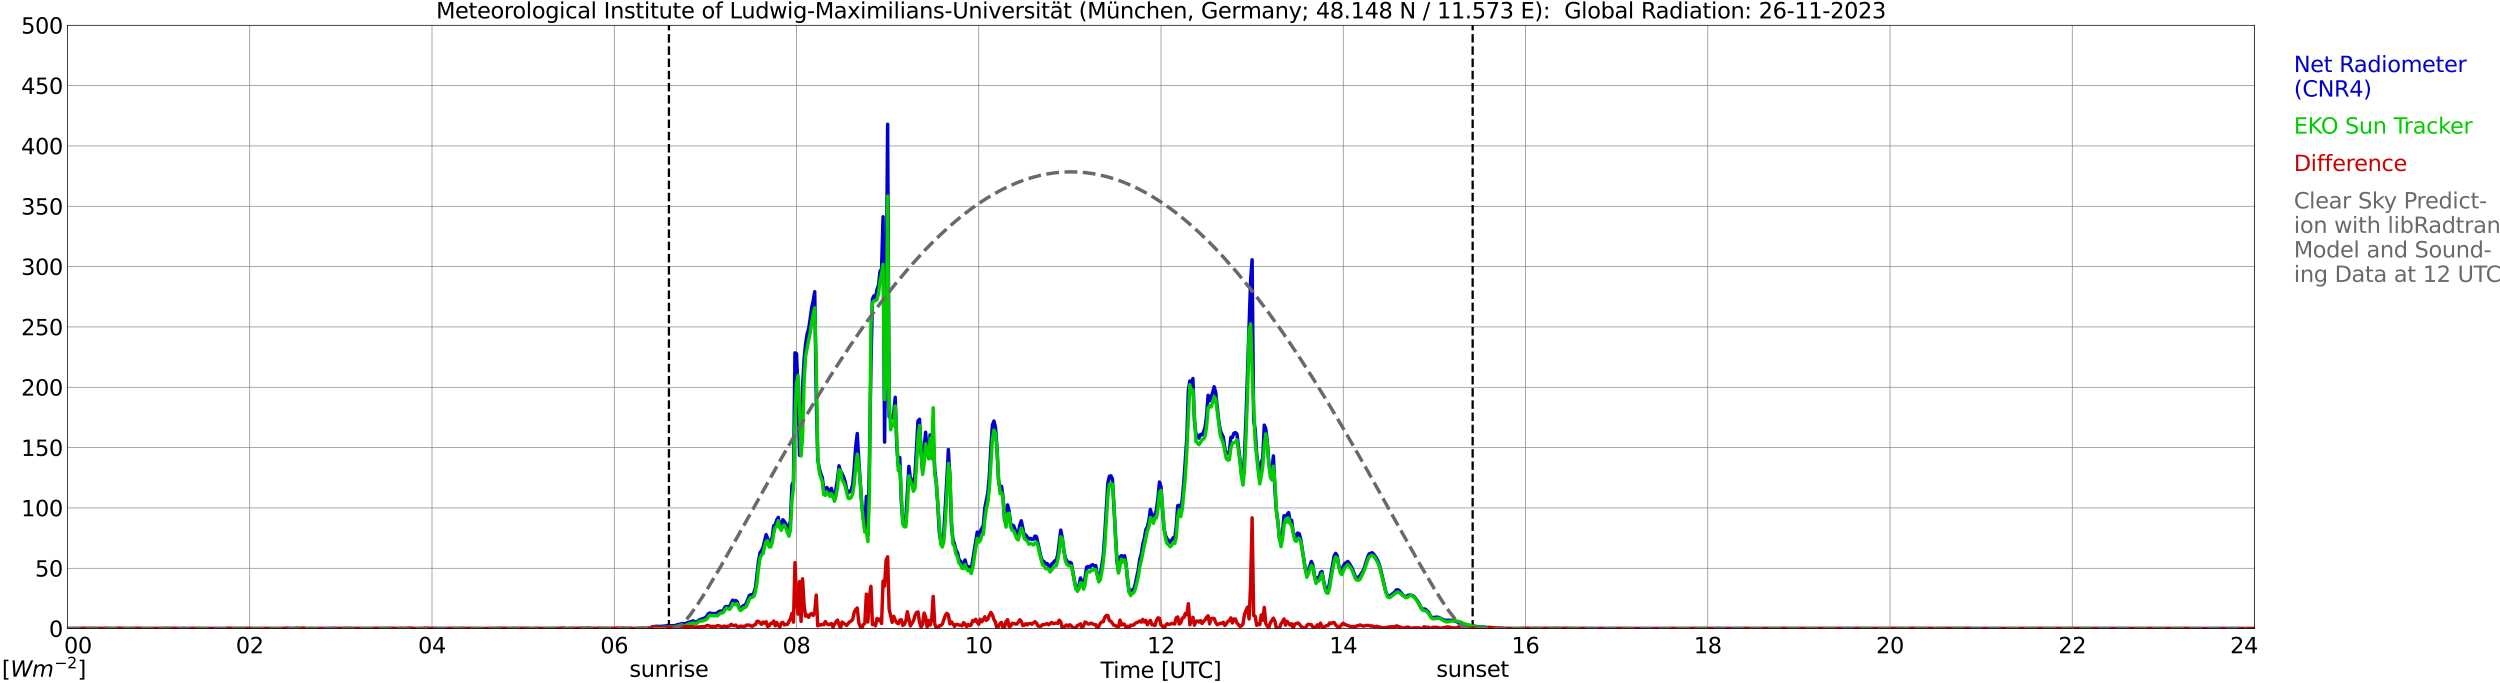 <?xml version="1.0" encoding="utf-8" standalone="no"?>
<!DOCTYPE svg PUBLIC "-//W3C//DTD SVG 1.1//EN"
  "http://www.w3.org/Graphics/SVG/1.1/DTD/svg11.dtd">
<svg xmlns:xlink="http://www.w3.org/1999/xlink" width="1085.4pt" height="296.64pt" viewBox="0 0 1085.4 296.64" xmlns="http://www.w3.org/2000/svg" version="1.1">
 <defs>
  <style type="text/css">*{stroke-linejoin: round; stroke-linecap: butt}</style>
 </defs>
 <g id="figure_1">
  <g id="patch_1">
   <path d="M 0 296.64 
L 1085.4 296.64 
L 1085.4 0 
L 0 0 
z
" style="fill: #ffffff"/>
  </g>
  <g id="axes_1">
   <g id="patch_2">
    <path d="M 29.306 272.909 
L 978.814 272.909 
L 978.814 10.976 
L 29.306 10.976 
z
" style="fill: #ffffff"/>
   </g>
   <g id="patch_3">
    <path d="M 978.814 272.909 
L 978.814 272.909 
L 978.814 10.976 
L 978.814 10.976 
z
" clip-path="url(#p412b90421a)" style="fill: #d3d3d3; opacity: 0.25; stroke: #d3d3d3; stroke-linejoin: miter"/>
   </g>
   <g id="matplotlib.axis_1">
    <g id="xtick_1">
     <g id="line2d_1">
      <path d="M 29.306 272.909 
L 29.306 10.976 
" clip-path="url(#p412b90421a)" style="fill: none; stroke: #808080; stroke-width: 0.3; stroke-linecap: square"/>
     </g>
     <g id="line2d_2"/>
     <g id="text_1">
      <!--    00 -->
      <g transform="translate(18.733 283.627) scale(0.095 -0.095)">
       <defs>
        <path id="DejaVuSans-20" transform="scale(0.016)"/>
        <path id="DejaVuSans-30" d="M 2034 4250 
Q 1547 4250 1301 3770 
Q 1056 3291 1056 2328 
Q 1056 1369 1301 889 
Q 1547 409 2034 409 
Q 2525 409 2770 889 
Q 3016 1369 3016 2328 
Q 3016 3291 2770 3770 
Q 2525 4250 2034 4250 
z
M 2034 4750 
Q 2819 4750 3233 4129 
Q 3647 3509 3647 2328 
Q 3647 1150 3233 529 
Q 2819 -91 2034 -91 
Q 1250 -91 836 529 
Q 422 1150 422 2328 
Q 422 3509 836 4129 
Q 1250 4750 2034 4750 
z
" transform="scale(0.016)"/>
       </defs>
       <use xlink:href="#DejaVuSans-20"/>
       <use xlink:href="#DejaVuSans-20" transform="translate(31.787 0)"/>
       <use xlink:href="#DejaVuSans-20" transform="translate(63.574 0)"/>
       <use xlink:href="#DejaVuSans-30" transform="translate(95.361 0)"/>
       <use xlink:href="#DejaVuSans-30" transform="translate(158.984 0)"/>
      </g>
     </g>
    </g>
    <g id="xtick_2">
     <g id="line2d_3">
      <path d="M 108.431 272.909 
L 108.431 10.976 
" clip-path="url(#p412b90421a)" style="fill: none; stroke: #808080; stroke-width: 0.3; stroke-linecap: square"/>
     </g>
     <g id="line2d_4"/>
     <g id="text_2">
      <!-- 02 -->
      <g transform="translate(102.387 283.627) scale(0.095 -0.095)">
       <defs>
        <path id="DejaVuSans-32" d="M 1228 531 
L 3431 531 
L 3431 0 
L 469 0 
L 469 531 
Q 828 903 1448 1529 
Q 2069 2156 2228 2338 
Q 2531 2678 2651 2914 
Q 2772 3150 2772 3378 
Q 2772 3750 2511 3984 
Q 2250 4219 1831 4219 
Q 1534 4219 1204 4116 
Q 875 4013 500 3803 
L 500 4441 
Q 881 4594 1212 4672 
Q 1544 4750 1819 4750 
Q 2544 4750 2975 4387 
Q 3406 4025 3406 3419 
Q 3406 3131 3298 2873 
Q 3191 2616 2906 2266 
Q 2828 2175 2409 1742 
Q 1991 1309 1228 531 
z
" transform="scale(0.016)"/>
       </defs>
       <use xlink:href="#DejaVuSans-30"/>
       <use xlink:href="#DejaVuSans-32" transform="translate(63.623 0)"/>
      </g>
     </g>
    </g>
    <g id="xtick_3">
     <g id="line2d_5">
      <path d="M 187.557 272.909 
L 187.557 10.976 
" clip-path="url(#p412b90421a)" style="fill: none; stroke: #808080; stroke-width: 0.3; stroke-linecap: square"/>
     </g>
     <g id="line2d_6"/>
     <g id="text_3">
      <!-- 04 -->
      <g transform="translate(181.513 283.627) scale(0.095 -0.095)">
       <defs>
        <path id="DejaVuSans-34" d="M 2419 4116 
L 825 1625 
L 2419 1625 
L 2419 4116 
z
M 2253 4666 
L 3047 4666 
L 3047 1625 
L 3713 1625 
L 3713 1100 
L 3047 1100 
L 3047 0 
L 2419 0 
L 2419 1100 
L 313 1100 
L 313 1709 
L 2253 4666 
z
" transform="scale(0.016)"/>
       </defs>
       <use xlink:href="#DejaVuSans-30"/>
       <use xlink:href="#DejaVuSans-34" transform="translate(63.623 0)"/>
      </g>
     </g>
    </g>
    <g id="xtick_4">
     <g id="line2d_7">
      <path d="M 266.683 272.909 
L 266.683 10.976 
" clip-path="url(#p412b90421a)" style="fill: none; stroke: #808080; stroke-width: 0.3; stroke-linecap: square"/>
     </g>
     <g id="line2d_8"/>
     <g id="text_4">
      <!-- 06 -->
      <g transform="translate(260.638 283.627) scale(0.095 -0.095)">
       <defs>
        <path id="DejaVuSans-36" d="M 2113 2584 
Q 1688 2584 1439 2293 
Q 1191 2003 1191 1497 
Q 1191 994 1439 701 
Q 1688 409 2113 409 
Q 2538 409 2786 701 
Q 3034 994 3034 1497 
Q 3034 2003 2786 2293 
Q 2538 2584 2113 2584 
z
M 3366 4563 
L 3366 3988 
Q 3128 4100 2886 4159 
Q 2644 4219 2406 4219 
Q 1781 4219 1451 3797 
Q 1122 3375 1075 2522 
Q 1259 2794 1537 2939 
Q 1816 3084 2150 3084 
Q 2853 3084 3261 2657 
Q 3669 2231 3669 1497 
Q 3669 778 3244 343 
Q 2819 -91 2113 -91 
Q 1303 -91 875 529 
Q 447 1150 447 2328 
Q 447 3434 972 4092 
Q 1497 4750 2381 4750 
Q 2619 4750 2861 4703 
Q 3103 4656 3366 4563 
z
" transform="scale(0.016)"/>
       </defs>
       <use xlink:href="#DejaVuSans-30"/>
       <use xlink:href="#DejaVuSans-36" transform="translate(63.623 0)"/>
      </g>
     </g>
    </g>
    <g id="xtick_5">
     <g id="line2d_9">
      <path d="M 345.808 272.909 
L 345.808 10.976 
" clip-path="url(#p412b90421a)" style="fill: none; stroke: #808080; stroke-width: 0.3; stroke-linecap: square"/>
     </g>
     <g id="line2d_10"/>
     <g id="text_5">
      <!-- 08 -->
      <g transform="translate(339.764 283.627) scale(0.095 -0.095)">
       <defs>
        <path id="DejaVuSans-38" d="M 2034 2216 
Q 1584 2216 1326 1975 
Q 1069 1734 1069 1313 
Q 1069 891 1326 650 
Q 1584 409 2034 409 
Q 2484 409 2743 651 
Q 3003 894 3003 1313 
Q 3003 1734 2745 1975 
Q 2488 2216 2034 2216 
z
M 1403 2484 
Q 997 2584 770 2862 
Q 544 3141 544 3541 
Q 544 4100 942 4425 
Q 1341 4750 2034 4750 
Q 2731 4750 3128 4425 
Q 3525 4100 3525 3541 
Q 3525 3141 3298 2862 
Q 3072 2584 2669 2484 
Q 3125 2378 3379 2068 
Q 3634 1759 3634 1313 
Q 3634 634 3220 271 
Q 2806 -91 2034 -91 
Q 1263 -91 848 271 
Q 434 634 434 1313 
Q 434 1759 690 2068 
Q 947 2378 1403 2484 
z
M 1172 3481 
Q 1172 3119 1398 2916 
Q 1625 2713 2034 2713 
Q 2441 2713 2670 2916 
Q 2900 3119 2900 3481 
Q 2900 3844 2670 4047 
Q 2441 4250 2034 4250 
Q 1625 4250 1398 4047 
Q 1172 3844 1172 3481 
z
" transform="scale(0.016)"/>
       </defs>
       <use xlink:href="#DejaVuSans-30"/>
       <use xlink:href="#DejaVuSans-38" transform="translate(63.623 0)"/>
      </g>
     </g>
    </g>
    <g id="xtick_6">
     <g id="line2d_11">
      <path d="M 424.934 272.909 
L 424.934 10.976 
" clip-path="url(#p412b90421a)" style="fill: none; stroke: #808080; stroke-width: 0.3; stroke-linecap: square"/>
     </g>
     <g id="line2d_12"/>
     <g id="text_6">
      <!-- 10 -->
      <g transform="translate(418.89 283.627) scale(0.095 -0.095)">
       <defs>
        <path id="DejaVuSans-31" d="M 794 531 
L 1825 531 
L 1825 4091 
L 703 3866 
L 703 4441 
L 1819 4666 
L 2450 4666 
L 2450 531 
L 3481 531 
L 3481 0 
L 794 0 
L 794 531 
z
" transform="scale(0.016)"/>
       </defs>
       <use xlink:href="#DejaVuSans-31"/>
       <use xlink:href="#DejaVuSans-30" transform="translate(63.623 0)"/>
      </g>
     </g>
    </g>
    <g id="xtick_7">
     <g id="line2d_13">
      <path d="M 504.06 272.909 
L 504.06 10.976 
" clip-path="url(#p412b90421a)" style="fill: none; stroke: #808080; stroke-width: 0.3; stroke-linecap: square"/>
     </g>
     <g id="line2d_14"/>
     <g id="text_7">
      <!-- 12 -->
      <g transform="translate(498.015 283.627) scale(0.095 -0.095)">
       <use xlink:href="#DejaVuSans-31"/>
       <use xlink:href="#DejaVuSans-32" transform="translate(63.623 0)"/>
      </g>
     </g>
    </g>
    <g id="xtick_8">
     <g id="line2d_15">
      <path d="M 583.185 272.909 
L 583.185 10.976 
" clip-path="url(#p412b90421a)" style="fill: none; stroke: #808080; stroke-width: 0.3; stroke-linecap: square"/>
     </g>
     <g id="line2d_16"/>
     <g id="text_8">
      <!-- 14 -->
      <g transform="translate(577.141 283.627) scale(0.095 -0.095)">
       <use xlink:href="#DejaVuSans-31"/>
       <use xlink:href="#DejaVuSans-34" transform="translate(63.623 0)"/>
      </g>
     </g>
    </g>
    <g id="xtick_9">
     <g id="line2d_17">
      <path d="M 662.311 272.909 
L 662.311 10.976 
" clip-path="url(#p412b90421a)" style="fill: none; stroke: #808080; stroke-width: 0.3; stroke-linecap: square"/>
     </g>
     <g id="line2d_18"/>
     <g id="text_9">
      <!-- 16 -->
      <g transform="translate(656.267 283.627) scale(0.095 -0.095)">
       <use xlink:href="#DejaVuSans-31"/>
       <use xlink:href="#DejaVuSans-36" transform="translate(63.623 0)"/>
      </g>
     </g>
    </g>
    <g id="xtick_10">
     <g id="line2d_19">
      <path d="M 741.437 272.909 
L 741.437 10.976 
" clip-path="url(#p412b90421a)" style="fill: none; stroke: #808080; stroke-width: 0.3; stroke-linecap: square"/>
     </g>
     <g id="line2d_20"/>
     <g id="text_10">
      <!-- 18 -->
      <g transform="translate(735.392 283.627) scale(0.095 -0.095)">
       <use xlink:href="#DejaVuSans-31"/>
       <use xlink:href="#DejaVuSans-38" transform="translate(63.623 0)"/>
      </g>
     </g>
    </g>
    <g id="xtick_11">
     <g id="line2d_21">
      <path d="M 820.562 272.909 
L 820.562 10.976 
" clip-path="url(#p412b90421a)" style="fill: none; stroke: #808080; stroke-width: 0.3; stroke-linecap: square"/>
     </g>
     <g id="line2d_22"/>
     <g id="text_11">
      <!-- 20 -->
      <g transform="translate(814.518 283.627) scale(0.095 -0.095)">
       <use xlink:href="#DejaVuSans-32"/>
       <use xlink:href="#DejaVuSans-30" transform="translate(63.623 0)"/>
      </g>
     </g>
    </g>
    <g id="xtick_12">
     <g id="line2d_23">
      <path d="M 899.688 272.909 
L 899.688 10.976 
" clip-path="url(#p412b90421a)" style="fill: none; stroke: #808080; stroke-width: 0.3; stroke-linecap: square"/>
     </g>
     <g id="line2d_24"/>
     <g id="text_12">
      <!-- 22 -->
      <g transform="translate(893.644 283.627) scale(0.095 -0.095)">
       <use xlink:href="#DejaVuSans-32"/>
       <use xlink:href="#DejaVuSans-32" transform="translate(63.623 0)"/>
      </g>
     </g>
    </g>
    <g id="xtick_13">
     <g id="line2d_25">
      <path d="M 978.814 272.909 
L 978.814 10.976 
" clip-path="url(#p412b90421a)" style="fill: none; stroke: #808080; stroke-width: 0.3; stroke-linecap: square"/>
     </g>
     <g id="line2d_26"/>
     <g id="text_13">
      <!-- 24    -->
      <g transform="translate(968.241 283.627) scale(0.095 -0.095)">
       <use xlink:href="#DejaVuSans-32"/>
       <use xlink:href="#DejaVuSans-34" transform="translate(63.623 0)"/>
       <use xlink:href="#DejaVuSans-20" transform="translate(127.246 0)"/>
       <use xlink:href="#DejaVuSans-20" transform="translate(159.033 0)"/>
       <use xlink:href="#DejaVuSans-20" transform="translate(190.82 0)"/>
      </g>
     </g>
    </g>
    <g id="text_14">
     <!-- Time [UTC] -->
     <g transform="translate(477.806 294.322) scale(0.095 -0.095)">
      <defs>
       <path id="DejaVuSans-54" d="M -19 4666 
L 3928 4666 
L 3928 4134 
L 2272 4134 
L 2272 0 
L 1638 0 
L 1638 4134 
L -19 4134 
L -19 4666 
z
" transform="scale(0.016)"/>
       <path id="DejaVuSans-69" d="M 603 3500 
L 1178 3500 
L 1178 0 
L 603 0 
L 603 3500 
z
M 603 4863 
L 1178 4863 
L 1178 4134 
L 603 4134 
L 603 4863 
z
" transform="scale(0.016)"/>
       <path id="DejaVuSans-6d" d="M 3328 2828 
Q 3544 3216 3844 3400 
Q 4144 3584 4550 3584 
Q 5097 3584 5394 3201 
Q 5691 2819 5691 2113 
L 5691 0 
L 5113 0 
L 5113 2094 
Q 5113 2597 4934 2840 
Q 4756 3084 4391 3084 
Q 3944 3084 3684 2787 
Q 3425 2491 3425 1978 
L 3425 0 
L 2847 0 
L 2847 2094 
Q 2847 2600 2669 2842 
Q 2491 3084 2119 3084 
Q 1678 3084 1418 2786 
Q 1159 2488 1159 1978 
L 1159 0 
L 581 0 
L 581 3500 
L 1159 3500 
L 1159 2956 
Q 1356 3278 1631 3431 
Q 1906 3584 2284 3584 
Q 2666 3584 2933 3390 
Q 3200 3197 3328 2828 
z
" transform="scale(0.016)"/>
       <path id="DejaVuSans-65" d="M 3597 1894 
L 3597 1613 
L 953 1613 
Q 991 1019 1311 708 
Q 1631 397 2203 397 
Q 2534 397 2845 478 
Q 3156 559 3463 722 
L 3463 178 
Q 3153 47 2828 -22 
Q 2503 -91 2169 -91 
Q 1331 -91 842 396 
Q 353 884 353 1716 
Q 353 2575 817 3079 
Q 1281 3584 2069 3584 
Q 2775 3584 3186 3129 
Q 3597 2675 3597 1894 
z
M 3022 2063 
Q 3016 2534 2758 2815 
Q 2500 3097 2075 3097 
Q 1594 3097 1305 2825 
Q 1016 2553 972 2059 
L 3022 2063 
z
" transform="scale(0.016)"/>
       <path id="DejaVuSans-5b" d="M 550 4863 
L 1875 4863 
L 1875 4416 
L 1125 4416 
L 1125 -397 
L 1875 -397 
L 1875 -844 
L 550 -844 
L 550 4863 
z
" transform="scale(0.016)"/>
       <path id="DejaVuSans-55" d="M 556 4666 
L 1191 4666 
L 1191 1831 
Q 1191 1081 1462 751 
Q 1734 422 2344 422 
Q 2950 422 3222 751 
Q 3494 1081 3494 1831 
L 3494 4666 
L 4128 4666 
L 4128 1753 
Q 4128 841 3676 375 
Q 3225 -91 2344 -91 
Q 1459 -91 1007 375 
Q 556 841 556 1753 
L 556 4666 
z
" transform="scale(0.016)"/>
       <path id="DejaVuSans-43" d="M 4122 4306 
L 4122 3641 
Q 3803 3938 3442 4084 
Q 3081 4231 2675 4231 
Q 1875 4231 1450 3742 
Q 1025 3253 1025 2328 
Q 1025 1406 1450 917 
Q 1875 428 2675 428 
Q 3081 428 3442 575 
Q 3803 722 4122 1019 
L 4122 359 
Q 3791 134 3420 21 
Q 3050 -91 2638 -91 
Q 1578 -91 968 557 
Q 359 1206 359 2328 
Q 359 3453 968 4101 
Q 1578 4750 2638 4750 
Q 3056 4750 3426 4639 
Q 3797 4528 4122 4306 
z
" transform="scale(0.016)"/>
       <path id="DejaVuSans-5d" d="M 1947 4863 
L 1947 -844 
L 622 -844 
L 622 -397 
L 1369 -397 
L 1369 4416 
L 622 4416 
L 622 4863 
L 1947 4863 
z
" transform="scale(0.016)"/>
      </defs>
      <use xlink:href="#DejaVuSans-54"/>
      <use xlink:href="#DejaVuSans-69" transform="translate(57.959 0)"/>
      <use xlink:href="#DejaVuSans-6d" transform="translate(85.742 0)"/>
      <use xlink:href="#DejaVuSans-65" transform="translate(183.154 0)"/>
      <use xlink:href="#DejaVuSans-20" transform="translate(244.678 0)"/>
      <use xlink:href="#DejaVuSans-5b" transform="translate(276.465 0)"/>
      <use xlink:href="#DejaVuSans-55" transform="translate(315.479 0)"/>
      <use xlink:href="#DejaVuSans-54" transform="translate(388.672 0)"/>
      <use xlink:href="#DejaVuSans-43" transform="translate(443.881 0)"/>
      <use xlink:href="#DejaVuSans-5d" transform="translate(513.705 0)"/>
     </g>
    </g>
   </g>
   <g id="matplotlib.axis_2">
    <g id="ytick_1">
     <g id="line2d_27">
      <path d="M 29.306 272.909 
L 978.814 272.909 
" clip-path="url(#p412b90421a)" style="fill: none; stroke: #808080; stroke-width: 0.3; stroke-linecap: square"/>
     </g>
     <g id="line2d_28"/>
     <g id="text_15">
      <!-- 0 -->
      <g transform="translate(21.261 276.518) scale(0.095 -0.095)">
       <use xlink:href="#DejaVuSans-30"/>
      </g>
     </g>
    </g>
    <g id="ytick_2">
     <g id="line2d_29">
      <path d="M 29.306 246.715 
L 978.814 246.715 
" clip-path="url(#p412b90421a)" style="fill: none; stroke: #808080; stroke-width: 0.3; stroke-linecap: square"/>
     </g>
     <g id="line2d_30"/>
     <g id="text_16">
      <!-- 50 -->
      <g transform="translate(15.217 250.325) scale(0.095 -0.095)">
       <defs>
        <path id="DejaVuSans-35" d="M 691 4666 
L 3169 4666 
L 3169 4134 
L 1269 4134 
L 1269 2991 
Q 1406 3038 1543 3061 
Q 1681 3084 1819 3084 
Q 2600 3084 3056 2656 
Q 3513 2228 3513 1497 
Q 3513 744 3044 326 
Q 2575 -91 1722 -91 
Q 1428 -91 1123 -41 
Q 819 9 494 109 
L 494 744 
Q 775 591 1075 516 
Q 1375 441 1709 441 
Q 2250 441 2565 725 
Q 2881 1009 2881 1497 
Q 2881 1984 2565 2268 
Q 2250 2553 1709 2553 
Q 1456 2553 1204 2497 
Q 953 2441 691 2322 
L 691 4666 
z
" transform="scale(0.016)"/>
       </defs>
       <use xlink:href="#DejaVuSans-35"/>
       <use xlink:href="#DejaVuSans-30" transform="translate(63.623 0)"/>
      </g>
     </g>
    </g>
    <g id="ytick_3">
     <g id="line2d_31">
      <path d="M 29.306 220.522 
L 978.814 220.522 
" clip-path="url(#p412b90421a)" style="fill: none; stroke: #808080; stroke-width: 0.3; stroke-linecap: square"/>
     </g>
     <g id="line2d_32"/>
     <g id="text_17">
      <!-- 100 -->
      <g transform="translate(9.173 224.131) scale(0.095 -0.095)">
       <use xlink:href="#DejaVuSans-31"/>
       <use xlink:href="#DejaVuSans-30" transform="translate(63.623 0)"/>
       <use xlink:href="#DejaVuSans-30" transform="translate(127.246 0)"/>
      </g>
     </g>
    </g>
    <g id="ytick_4">
     <g id="line2d_33">
      <path d="M 29.306 194.329 
L 978.814 194.329 
" clip-path="url(#p412b90421a)" style="fill: none; stroke: #808080; stroke-width: 0.3; stroke-linecap: square"/>
     </g>
     <g id="line2d_34"/>
     <g id="text_18">
      <!-- 150 -->
      <g transform="translate(9.173 197.938) scale(0.095 -0.095)">
       <use xlink:href="#DejaVuSans-31"/>
       <use xlink:href="#DejaVuSans-35" transform="translate(63.623 0)"/>
       <use xlink:href="#DejaVuSans-30" transform="translate(127.246 0)"/>
      </g>
     </g>
    </g>
    <g id="ytick_5">
     <g id="line2d_35">
      <path d="M 29.306 168.136 
L 978.814 168.136 
" clip-path="url(#p412b90421a)" style="fill: none; stroke: #808080; stroke-width: 0.3; stroke-linecap: square"/>
     </g>
     <g id="line2d_36"/>
     <g id="text_19">
      <!-- 200 -->
      <g transform="translate(9.173 171.745) scale(0.095 -0.095)">
       <use xlink:href="#DejaVuSans-32"/>
       <use xlink:href="#DejaVuSans-30" transform="translate(63.623 0)"/>
       <use xlink:href="#DejaVuSans-30" transform="translate(127.246 0)"/>
      </g>
     </g>
    </g>
    <g id="ytick_6">
     <g id="line2d_37">
      <path d="M 29.306 141.942 
L 978.814 141.942 
" clip-path="url(#p412b90421a)" style="fill: none; stroke: #808080; stroke-width: 0.3; stroke-linecap: square"/>
     </g>
     <g id="line2d_38"/>
     <g id="text_20">
      <!-- 250 -->
      <g transform="translate(9.173 145.551) scale(0.095 -0.095)">
       <use xlink:href="#DejaVuSans-32"/>
       <use xlink:href="#DejaVuSans-35" transform="translate(63.623 0)"/>
       <use xlink:href="#DejaVuSans-30" transform="translate(127.246 0)"/>
      </g>
     </g>
    </g>
    <g id="ytick_7">
     <g id="line2d_39">
      <path d="M 29.306 115.749 
L 978.814 115.749 
" clip-path="url(#p412b90421a)" style="fill: none; stroke: #808080; stroke-width: 0.3; stroke-linecap: square"/>
     </g>
     <g id="line2d_40"/>
     <g id="text_21">
      <!-- 300 -->
      <g transform="translate(9.173 119.358) scale(0.095 -0.095)">
       <defs>
        <path id="DejaVuSans-33" d="M 2597 2516 
Q 3050 2419 3304 2112 
Q 3559 1806 3559 1356 
Q 3559 666 3084 287 
Q 2609 -91 1734 -91 
Q 1441 -91 1130 -33 
Q 819 25 488 141 
L 488 750 
Q 750 597 1062 519 
Q 1375 441 1716 441 
Q 2309 441 2620 675 
Q 2931 909 2931 1356 
Q 2931 1769 2642 2001 
Q 2353 2234 1838 2234 
L 1294 2234 
L 1294 2753 
L 1863 2753 
Q 2328 2753 2575 2939 
Q 2822 3125 2822 3475 
Q 2822 3834 2567 4026 
Q 2313 4219 1838 4219 
Q 1578 4219 1281 4162 
Q 984 4106 628 3988 
L 628 4550 
Q 988 4650 1302 4700 
Q 1616 4750 1894 4750 
Q 2613 4750 3031 4423 
Q 3450 4097 3450 3541 
Q 3450 3153 3228 2886 
Q 3006 2619 2597 2516 
z
" transform="scale(0.016)"/>
       </defs>
       <use xlink:href="#DejaVuSans-33"/>
       <use xlink:href="#DejaVuSans-30" transform="translate(63.623 0)"/>
       <use xlink:href="#DejaVuSans-30" transform="translate(127.246 0)"/>
      </g>
     </g>
    </g>
    <g id="ytick_8">
     <g id="line2d_41">
      <path d="M 29.306 89.556 
L 978.814 89.556 
" clip-path="url(#p412b90421a)" style="fill: none; stroke: #808080; stroke-width: 0.3; stroke-linecap: square"/>
     </g>
     <g id="line2d_42"/>
     <g id="text_22">
      <!-- 350 -->
      <g transform="translate(9.173 93.165) scale(0.095 -0.095)">
       <use xlink:href="#DejaVuSans-33"/>
       <use xlink:href="#DejaVuSans-35" transform="translate(63.623 0)"/>
       <use xlink:href="#DejaVuSans-30" transform="translate(127.246 0)"/>
      </g>
     </g>
    </g>
    <g id="ytick_9">
     <g id="line2d_43">
      <path d="M 29.306 63.362 
L 978.814 63.362 
" clip-path="url(#p412b90421a)" style="fill: none; stroke: #808080; stroke-width: 0.3; stroke-linecap: square"/>
     </g>
     <g id="line2d_44"/>
     <g id="text_23">
      <!-- 400 -->
      <g transform="translate(9.173 66.972) scale(0.095 -0.095)">
       <use xlink:href="#DejaVuSans-34"/>
       <use xlink:href="#DejaVuSans-30" transform="translate(63.623 0)"/>
       <use xlink:href="#DejaVuSans-30" transform="translate(127.246 0)"/>
      </g>
     </g>
    </g>
    <g id="ytick_10">
     <g id="line2d_45">
      <path d="M 29.306 37.169 
L 978.814 37.169 
" clip-path="url(#p412b90421a)" style="fill: none; stroke: #808080; stroke-width: 0.3; stroke-linecap: square"/>
     </g>
     <g id="line2d_46"/>
     <g id="text_24">
      <!-- 450 -->
      <g transform="translate(9.173 40.778) scale(0.095 -0.095)">
       <use xlink:href="#DejaVuSans-34"/>
       <use xlink:href="#DejaVuSans-35" transform="translate(63.623 0)"/>
       <use xlink:href="#DejaVuSans-30" transform="translate(127.246 0)"/>
      </g>
     </g>
    </g>
    <g id="ytick_11">
     <g id="line2d_47">
      <path d="M 29.306 10.976 
L 978.814 10.976 
" clip-path="url(#p412b90421a)" style="fill: none; stroke: #808080; stroke-width: 0.3; stroke-linecap: square"/>
     </g>
     <g id="line2d_48"/>
     <g id="text_25">
      <!-- 500 -->
      <g transform="translate(9.173 14.585) scale(0.095 -0.095)">
       <use xlink:href="#DejaVuSans-35"/>
       <use xlink:href="#DejaVuSans-30" transform="translate(63.623 0)"/>
       <use xlink:href="#DejaVuSans-30" transform="translate(127.246 0)"/>
      </g>
     </g>
    </g>
   </g>
   <g id="line2d_49">
    <path d="M 290.42 272.909 
L 290.42 10.976 
" clip-path="url(#p412b90421a)" style="fill: none; stroke-dasharray: 3.7,1.6; stroke-dashoffset: 0; stroke: #000000"/>
   </g>
   <g id="line2d_50">
    <path d="M 639.365 272.909 
L 639.365 10.976 
" clip-path="url(#p412b90421a)" style="fill: none; stroke-dasharray: 3.7,1.6; stroke-dashoffset: 0; stroke: #000000"/>
   </g>
   <g id="line2d_51">
    <path d="M 29.306 272.909 
L 282.508 272.909 
L 283.167 272.139 
L 285.145 271.892 
L 285.805 272.013 
L 289.102 271.772 
L 289.761 271.568 
L 290.42 271.772 
L 291.08 271.652 
L 291.739 271.693 
L 292.399 271.61 
L 293.058 271.652 
L 294.377 271.122 
L 295.036 271.122 
L 295.696 270.798 
L 296.355 270.719 
L 297.014 270.84 
L 297.674 270.719 
L 298.992 270.153 
L 299.652 269.991 
L 300.971 269.546 
L 301.63 269.949 
L 302.289 270.028 
L 302.949 269.666 
L 303.608 269.137 
L 306.246 268.204 
L 306.905 267.44 
L 307.564 266.423 
L 308.224 266.14 
L 308.883 266.345 
L 310.202 266.423 
L 310.861 266.345 
L 311.521 266.02 
L 312.18 265.491 
L 312.839 265.292 
L 313.499 265.412 
L 314.158 264.763 
L 314.818 263.505 
L 315.477 263.306 
L 316.796 263.385 
L 317.455 261.766 
L 318.114 260.551 
L 318.774 261.279 
L 319.433 260.713 
L 320.093 261.237 
L 320.752 263.343 
L 321.411 264.035 
L 322.071 263.752 
L 322.73 262.94 
L 323.39 262.898 
L 324.049 261.724 
L 325.368 258.523 
L 326.027 258.199 
L 326.686 258.403 
L 327.346 257.229 
L 328.005 255.16 
L 329.324 243.53 
L 329.983 239.968 
L 330.643 239.036 
L 331.302 237.537 
L 332.621 232.11 
L 333.28 233.849 
L 333.94 236.28 
L 334.599 235.227 
L 335.258 233.242 
L 335.918 228.26 
L 336.577 227.772 
L 337.236 225.745 
L 337.896 224.65 
L 338.555 228.584 
L 339.215 227.814 
L 339.874 225.667 
L 340.533 226.437 
L 341.193 227.406 
L 341.852 229.475 
L 342.512 229.637 
L 343.171 225.991 
L 343.83 210.637 
L 344.49 209.055 
L 345.149 153.184 
L 345.808 153.546 
L 346.468 169.351 
L 347.127 197.708 
L 347.787 194.832 
L 348.446 168.136 
L 349.105 155.977 
L 349.765 149.214 
L 350.424 144.96 
L 351.083 142.812 
L 351.743 138.516 
L 352.402 133.45 
L 353.062 130.695 
L 353.721 126.645 
L 354.38 172.347 
L 355.04 199.452 
L 355.699 203.261 
L 356.359 205.65 
L 357.018 207.394 
L 357.677 213.104 
L 358.337 212.009 
L 358.996 211.648 
L 360.315 213.675 
L 360.974 212.051 
L 361.634 214.969 
L 362.293 215.781 
L 362.952 212.334 
L 363.612 208.002 
L 364.271 202.25 
L 364.93 204.555 
L 365.59 205.613 
L 366.249 207.111 
L 366.909 209.055 
L 367.568 212.376 
L 368.227 214.037 
L 368.887 213.513 
L 369.546 212.743 
L 370.206 210.349 
L 370.865 203.14 
L 371.524 193.821 
L 372.184 188.231 
L 372.843 199.819 
L 374.162 219.307 
L 374.821 224.614 
L 375.481 228.705 
L 376.14 215.535 
L 376.799 232.231 
L 377.459 200.343 
L 378.118 159.177 
L 378.777 129.846 
L 379.437 128.426 
L 380.096 129.401 
L 380.756 125.713 
L 381.415 123.932 
L 382.074 117.734 
L 382.734 116.88 
L 383.393 94.113 
L 384.053 191.956 
L 384.712 134.828 
L 385.371 53.959 
L 386.031 180.939 
L 386.69 181.138 
L 387.349 181.463 
L 388.009 179.477 
L 388.668 172.51 
L 389.328 193.213 
L 389.987 202.208 
L 390.646 198.64 
L 391.306 217.767 
L 391.965 226.274 
L 392.624 226.924 
L 393.284 225.342 
L 394.603 202.491 
L 395.262 207.839 
L 395.921 208.164 
L 396.581 209.945 
L 397.24 206.378 
L 398.559 182.762 
L 399.218 182.028 
L 399.878 196.131 
L 400.537 204.193 
L 401.196 194.753 
L 401.856 187.66 
L 402.515 195.523 
L 403.175 195.686 
L 403.834 188.797 
L 404.493 195.277 
L 405.153 190.987 
L 405.812 203.748 
L 406.471 209.458 
L 407.131 218.82 
L 407.79 230.889 
L 408.45 235.065 
L 409.109 235.552 
L 409.768 231.34 
L 411.087 208.044 
L 411.746 195.198 
L 412.406 207.274 
L 413.065 227.893 
L 413.725 234.174 
L 414.384 236.16 
L 415.043 238.831 
L 415.703 239.926 
L 416.362 243.007 
L 417.022 243.693 
L 417.681 245.558 
L 419 243.127 
L 419.659 245.966 
L 420.318 245.966 
L 420.978 246.165 
L 421.637 247.423 
L 424.275 231.015 
L 424.934 233.525 
L 425.593 230.69 
L 426.912 228.139 
L 427.572 220.522 
L 428.89 213.874 
L 429.55 206.221 
L 430.209 193.779 
L 430.869 184.585 
L 431.528 182.799 
L 432.187 185.512 
L 432.847 194.428 
L 433.506 208.405 
L 434.165 212.051 
L 434.825 211.161 
L 435.484 215.944 
L 436.144 225.991 
L 436.803 225.745 
L 437.462 219.223 
L 438.122 221.937 
L 438.781 227.61 
L 440.1 228.302 
L 441.419 231.864 
L 442.078 231.66 
L 442.737 228.055 
L 443.397 226.112 
L 444.716 232.43 
L 445.375 232.267 
L 446.034 233.284 
L 446.694 234.09 
L 447.353 233.729 
L 448.012 234.253 
L 448.672 234.132 
L 449.331 232.754 
L 449.991 232.959 
L 451.969 241.954 
L 452.628 243.572 
L 453.287 243.777 
L 453.947 245.034 
L 454.606 244.625 
L 455.266 245.6 
L 455.925 246.165 
L 456.584 244.871 
L 457.244 244.384 
L 457.903 243.494 
L 458.563 243.289 
L 459.222 240.859 
L 460.541 230.161 
L 461.2 233.525 
L 461.859 238.873 
L 462.519 242.278 
L 463.838 244.625 
L 464.497 244.101 
L 465.156 244.547 
L 466.475 252.284 
L 467.134 255.443 
L 467.794 255.323 
L 468.453 254.107 
L 469.113 250.948 
L 470.431 254.594 
L 471.091 250.948 
L 471.75 246.249 
L 472.409 245.924 
L 473.069 246.328 
L 473.728 245.479 
L 474.388 245.154 
L 475.047 245.762 
L 475.706 245.558 
L 476.366 249.366 
L 477.025 251.755 
L 477.685 249.529 
L 478.344 245.6 
L 479.003 240.979 
L 479.663 231.785 
L 480.981 209.783 
L 481.641 206.786 
L 482.3 206.582 
L 482.96 207.918 
L 484.938 243.777 
L 485.597 248.072 
L 486.256 241.87 
L 486.916 241.225 
L 487.575 241.995 
L 488.235 241.304 
L 488.894 244.95 
L 489.553 251.839 
L 490.213 256.941 
L 490.872 257.067 
L 491.532 256.093 
L 492.191 255.852 
L 492.85 253.662 
L 494.169 247.543 
L 494.828 242.802 
L 495.488 240.618 
L 496.147 236.238 
L 496.807 233.849 
L 497.466 229.962 
L 498.125 228.825 
L 498.785 226.028 
L 499.444 221.167 
L 500.103 223.639 
L 500.763 225.546 
L 502.082 221.371 
L 502.741 216.143 
L 503.4 209.296 
L 504.06 211.323 
L 504.719 221.371 
L 505.379 229.517 
L 506.038 232.513 
L 506.697 233.97 
L 508.016 235.468 
L 508.675 234.578 
L 509.335 233.483 
L 509.994 233.97 
L 510.654 228.784 
L 511.313 219.548 
L 511.972 219.385 
L 512.632 221.816 
L 513.291 216.63 
L 513.95 209.621 
L 515.269 190.091 
L 515.929 169.55 
L 516.588 165.417 
L 517.247 167.119 
L 517.907 164.327 
L 518.566 182.72 
L 519.226 188.472 
L 519.885 189.038 
L 520.544 190.217 
L 521.204 188.634 
L 521.863 188.797 
L 522.522 187.54 
L 523.182 185.638 
L 523.841 180.572 
L 524.501 171.619 
L 525.16 174.05 
L 526.479 170.524 
L 527.138 167.931 
L 527.797 170.32 
L 529.116 182.558 
L 529.776 186.691 
L 530.435 188.43 
L 531.094 189.729 
L 531.754 194.591 
L 532.413 197.1 
L 533.732 196.21 
L 534.391 189.85 
L 535.051 189.928 
L 535.71 188.105 
L 536.369 187.822 
L 537.029 188.43 
L 538.348 199.573 
L 539.007 205.692 
L 539.666 208.568 
L 540.326 197.263 
L 540.985 180.897 
L 542.963 121.621 
L 543.623 112.789 
L 544.282 182.678 
L 544.941 186.282 
L 545.601 196.98 
L 546.26 202.166 
L 546.919 208.405 
L 547.579 200.992 
L 548.238 198.845 
L 548.898 184.585 
L 549.557 186.204 
L 550.216 191.914 
L 550.876 201.071 
L 551.535 204.68 
L 552.195 204.801 
L 552.854 197.912 
L 553.513 212.617 
L 554.173 221.9 
L 554.832 226.72 
L 555.491 233.97 
L 556.151 235.306 
L 556.81 231.298 
L 557.47 223.922 
L 558.129 224.006 
L 558.788 223.477 
L 559.448 222.544 
L 560.107 225.866 
L 560.766 225.908 
L 561.426 230.973 
L 562.085 232.634 
L 562.745 232.875 
L 563.404 231.419 
L 564.063 231.701 
L 564.723 234.09 
L 566.042 242.766 
L 566.701 246.936 
L 567.36 249.246 
L 568.02 247.302 
L 568.679 245.762 
L 569.338 243.777 
L 569.998 245.359 
L 570.657 249.812 
L 571.317 252.405 
L 571.976 250.702 
L 572.635 251.436 
L 573.295 248.554 
L 573.954 248.151 
L 574.613 251.917 
L 575.273 254.799 
L 575.932 256.093 
L 576.592 256.213 
L 577.251 252.97 
L 578.57 245.112 
L 579.229 241.388 
L 579.889 240.251 
L 580.548 241.262 
L 581.207 245.395 
L 581.867 247.748 
L 582.526 247.706 
L 583.185 245.804 
L 583.845 244.667 
L 585.164 243.777 
L 585.823 244.589 
L 587.142 246.894 
L 588.46 250.461 
L 589.12 250.665 
L 589.779 250.702 
L 590.439 249.974 
L 591.757 247.826 
L 592.417 246.249 
L 593.736 241.995 
L 594.395 240.492 
L 595.714 239.968 
L 596.373 240.576 
L 597.692 242.441 
L 598.351 243.819 
L 599.011 245.804 
L 599.67 248.313 
L 600.989 253.987 
L 601.648 256.779 
L 602.307 258.319 
L 602.967 258.927 
L 603.626 258.565 
L 605.604 256.983 
L 606.264 256.093 
L 606.923 256.051 
L 607.582 256.538 
L 609.561 258.848 
L 610.22 258.969 
L 610.879 258.764 
L 611.539 258.361 
L 612.858 258.445 
L 613.517 258.686 
L 614.176 259.252 
L 615.495 261.038 
L 616.154 262.128 
L 616.814 263.589 
L 617.473 264.642 
L 618.133 264.359 
L 618.792 264.48 
L 620.111 265.611 
L 620.77 266.989 
L 621.429 268.047 
L 622.089 268.126 
L 624.067 267.922 
L 624.726 268.126 
L 626.705 269.058 
L 627.364 269.299 
L 631.32 269.341 
L 631.98 269.828 
L 632.639 269.907 
L 633.298 270.478 
L 634.617 271.122 
L 635.276 271.002 
L 637.914 271.531 
L 638.573 271.73 
L 639.233 271.73 
L 641.87 272.139 
L 643.189 272.217 
L 643.848 272.175 
L 645.167 272.38 
L 646.486 272.909 
L 978.154 272.909 
L 978.154 272.909 
" clip-path="url(#p412b90421a)" style="fill: none; stroke: #0000cc; stroke-width: 1.5; stroke-linecap: square"/>
   </g>
   <g id="line2d_52">
    <path d="M 28.646 273.023 
L 29.965 272.954 
L 31.284 272.988 
L 31.943 272.891 
L 41.834 273.085 
L 44.472 272.94 
L 45.79 273.08 
L 46.45 273.071 
L 47.768 272.881 
L 49.087 273.015 
L 50.406 272.917 
L 51.725 273.141 
L 52.384 272.883 
L 53.703 272.815 
L 55.681 272.976 
L 56.34 272.91 
L 57 273.073 
L 57.659 272.875 
L 58.978 272.872 
L 60.297 273.046 
L 64.253 272.9 
L 66.231 272.974 
L 73.484 272.821 
L 75.462 273.039 
L 77.441 272.937 
L 78.1 272.933 
L 79.419 273.042 
L 82.056 272.908 
L 82.716 272.993 
L 84.034 272.868 
L 84.694 272.998 
L 85.353 272.98 
L 86.013 272.83 
L 87.331 272.928 
L 89.309 272.943 
L 90.628 272.87 
L 91.947 273.017 
L 92.606 272.892 
L 93.925 272.996 
L 97.881 272.937 
L 98.541 273.052 
L 99.2 273.017 
L 99.86 273.096 
L 100.519 272.97 
L 102.497 273.014 
L 103.816 272.969 
L 104.475 272.944 
L 105.135 272.791 
L 105.794 272.915 
L 108.431 272.807 
L 111.069 273.013 
L 111.728 272.914 
L 114.366 272.975 
L 116.344 272.833 
L 121.619 273.11 
L 122.278 272.95 
L 123.597 273.019 
L 124.257 273.103 
L 126.894 272.963 
L 127.553 272.992 
L 128.213 272.748 
L 128.872 272.664 
L 130.191 272.881 
L 131.51 272.794 
L 132.169 272.785 
L 132.829 272.921 
L 135.466 272.842 
L 136.785 272.957 
L 138.104 272.928 
L 140.741 272.98 
L 142.06 272.967 
L 144.038 272.965 
L 145.357 273.07 
L 146.676 272.952 
L 148.654 272.913 
L 151.291 272.804 
L 156.566 272.931 
L 162.501 272.982 
L 165.798 273.04 
L 175.029 272.954 
L 175.688 273.04 
L 176.348 272.999 
L 177.007 273.148 
L 178.985 273.048 
L 180.304 272.918 
L 183.601 272.994 
L 184.26 273.113 
L 186.238 273.04 
L 186.898 272.873 
L 190.195 272.951 
L 193.492 272.881 
L 194.81 273.049 
L 195.47 272.873 
L 198.767 272.982 
L 200.085 272.849 
L 200.745 272.859 
L 201.404 273.021 
L 202.723 272.913 
L 204.042 273.068 
L 204.701 272.889 
L 206.679 272.883 
L 209.976 272.951 
L 211.295 273.026 
L 212.614 272.914 
L 213.273 273.023 
L 214.592 272.994 
L 215.91 272.88 
L 217.229 272.742 
L 218.548 272.926 
L 219.867 272.973 
L 220.526 273.034 
L 223.164 272.786 
L 225.142 272.944 
L 225.801 272.897 
L 227.779 273.02 
L 229.098 272.743 
L 230.417 272.927 
L 231.076 273.02 
L 233.054 272.796 
L 233.714 272.973 
L 235.692 272.896 
L 237.011 273.037 
L 238.329 272.887 
L 238.989 273.008 
L 240.308 272.918 
L 240.967 272.784 
L 241.626 272.899 
L 243.604 272.84 
L 244.264 272.675 
L 246.901 273.059 
L 247.561 272.977 
L 248.88 273.084 
L 250.198 272.86 
L 250.858 272.942 
L 252.176 272.716 
L 252.836 272.732 
L 253.495 272.937 
L 254.155 272.833 
L 254.814 272.842 
L 255.473 272.688 
L 257.451 272.847 
L 259.43 273.079 
L 260.089 273.097 
L 260.748 272.815 
L 261.408 272.885 
L 262.067 272.787 
L 262.726 272.835 
L 263.386 273.006 
L 267.342 272.979 
L 268.002 272.737 
L 269.32 273.031 
L 270.639 273.162 
L 271.958 272.958 
L 273.277 272.8 
L 274.595 272.951 
L 279.211 272.707 
L 279.87 272.833 
L 281.189 272.75 
L 282.508 272.738 
L 285.145 272.752 
L 286.464 272.452 
L 291.08 272.191 
L 293.058 272.116 
L 294.377 271.788 
L 295.696 271.766 
L 297.014 271.592 
L 297.674 271.54 
L 298.992 270.926 
L 300.971 270.438 
L 302.289 270.69 
L 303.608 269.8 
L 305.586 269.426 
L 306.905 268.764 
L 307.564 267.744 
L 308.224 267.094 
L 309.543 267.362 
L 310.202 267.261 
L 311.521 267.341 
L 312.18 266.68 
L 312.839 266.229 
L 313.499 266.124 
L 314.158 265.79 
L 314.818 264.55 
L 315.477 264.013 
L 316.136 264.383 
L 316.796 264.525 
L 317.455 263.618 
L 318.114 262.005 
L 318.774 262.521 
L 320.093 262.07 
L 320.752 264.08 
L 321.411 265.092 
L 322.071 264.732 
L 322.73 263.928 
L 323.39 263.809 
L 324.049 263.249 
L 325.368 260.031 
L 326.027 259.355 
L 326.686 259.385 
L 327.346 258.744 
L 328.005 256.894 
L 328.665 252.782 
L 329.324 246.645 
L 329.983 242.477 
L 330.643 240.874 
L 331.302 240.387 
L 331.961 237.286 
L 332.621 235.077 
L 333.28 234.735 
L 333.94 237.453 
L 334.599 237.498 
L 335.258 235.545 
L 335.918 231.535 
L 336.577 228.958 
L 337.236 228.4 
L 337.896 226.084 
L 338.555 229.242 
L 339.215 230.244 
L 339.874 228.369 
L 340.533 228.021 
L 341.193 229.275 
L 341.852 231.28 
L 342.512 232.789 
L 343.171 230.258 
L 343.83 217.24 
L 344.49 211.845 
L 345.149 181.814 
L 345.808 166.436 
L 346.468 163.049 
L 347.127 177.302 
L 347.787 197.948 
L 348.446 189.733 
L 349.105 165.93 
L 349.765 154.611 
L 351.083 147.7 
L 351.743 144.66 
L 352.402 140.005 
L 353.062 136.385 
L 353.721 133.631 
L 354.38 157.806 
L 355.04 198.255 
L 355.699 205.048 
L 357.018 209.26 
L 357.677 214.764 
L 358.337 215.062 
L 358.996 213.755 
L 359.655 214.338 
L 360.315 215.532 
L 360.974 214.267 
L 361.634 215.587 
L 362.293 217.624 
L 362.952 215.321 
L 363.612 211.678 
L 364.271 203.936 
L 364.93 204.279 
L 365.59 208.447 
L 366.249 209.4 
L 366.909 210.925 
L 368.227 216.306 
L 368.887 216.471 
L 369.546 216.007 
L 370.206 214.374 
L 370.865 210.216 
L 371.524 202.071 
L 372.184 197.171 
L 372.843 202.425 
L 373.502 209.958 
L 374.162 219.571 
L 374.821 226.386 
L 375.481 231.018 
L 376.14 230.478 
L 376.799 235.101 
L 377.459 213.868 
L 378.118 140.832 
L 378.777 131.59 
L 379.437 130.606 
L 380.096 130.599 
L 380.756 130.099 
L 381.415 127.452 
L 382.074 121.948 
L 382.734 119.087 
L 383.393 114.77 
L 384.053 173.457 
L 384.712 164.557 
L 385.371 85.108 
L 386.031 172.517 
L 386.69 186.58 
L 387.349 184.162 
L 388.009 184.803 
L 388.668 176.236 
L 389.987 204.312 
L 390.646 202.317 
L 391.306 213.91 
L 391.965 227.658 
L 392.624 228.724 
L 393.284 228.712 
L 393.943 220.338 
L 394.603 206.601 
L 395.262 209.002 
L 395.921 210.492 
L 396.581 213.282 
L 397.24 211.972 
L 397.899 202.276 
L 398.559 190.02 
L 399.218 184.761 
L 400.537 205.997 
L 401.196 201.467 
L 401.856 192.695 
L 403.175 199.241 
L 403.834 190.316 
L 404.493 199.138 
L 405.153 177.03 
L 405.812 205.832 
L 406.471 209.208 
L 408.45 236.401 
L 409.109 237.494 
L 409.768 235.206 
L 410.428 226.204 
L 411.087 214.665 
L 411.746 201.177 
L 412.406 205.255 
L 413.065 224.946 
L 413.725 236.26 
L 414.384 237.139 
L 415.043 240.576 
L 415.703 241.747 
L 416.362 244.538 
L 417.022 245.167 
L 417.681 246.757 
L 418.34 246.864 
L 419 245.09 
L 419.659 246.855 
L 420.318 247.827 
L 420.978 247.457 
L 421.637 249.017 
L 422.297 246.691 
L 424.275 233.756 
L 424.934 235.382 
L 425.593 234.736 
L 426.253 232.262 
L 426.912 231.966 
L 427.572 225.668 
L 428.231 220.88 
L 428.89 218.043 
L 429.55 211.987 
L 430.869 190.494 
L 431.528 186.733 
L 432.187 188.312 
L 432.847 194.474 
L 433.506 207.474 
L 434.165 214.289 
L 434.825 213.834 
L 435.484 216.367 
L 436.144 225.289 
L 436.803 228.856 
L 437.462 223.102 
L 438.122 222.798 
L 438.781 228.721 
L 439.44 230.264 
L 440.1 230.465 
L 441.419 233.83 
L 442.078 234.403 
L 443.397 229.264 
L 444.056 230.667 
L 444.716 233.831 
L 446.034 234.92 
L 446.694 236.282 
L 447.353 235.953 
L 448.012 236.152 
L 448.672 236.6 
L 449.331 235.751 
L 449.991 235.39 
L 450.65 237.12 
L 451.309 240.37 
L 452.628 245.278 
L 453.287 245.502 
L 453.947 246.937 
L 454.606 246.783 
L 455.266 247.265 
L 455.925 248.349 
L 457.903 245.756 
L 458.563 245.688 
L 459.222 243.137 
L 459.881 239.481 
L 460.541 233.076 
L 461.2 233.685 
L 462.519 243.562 
L 463.178 244.94 
L 463.838 245.597 
L 464.497 245.767 
L 465.156 245.697 
L 465.816 248.802 
L 467.134 255.853 
L 467.794 256.72 
L 468.453 255.669 
L 469.113 253.017 
L 469.772 253.115 
L 470.431 255.801 
L 471.091 253.804 
L 471.75 248.777 
L 472.409 247.917 
L 473.069 248.329 
L 473.728 247.86 
L 474.388 247.226 
L 475.047 247.477 
L 475.706 247.27 
L 476.366 249.552 
L 477.025 252.615 
L 477.685 251.795 
L 478.344 248.491 
L 479.003 243.993 
L 479.663 236.627 
L 480.981 215.44 
L 481.641 210.275 
L 482.3 209.743 
L 482.96 210.229 
L 483.619 218.754 
L 484.278 233.171 
L 484.938 242.886 
L 485.597 248.803 
L 486.916 242.761 
L 487.575 244.049 
L 488.235 243.082 
L 488.894 245.262 
L 490.213 257.071 
L 490.872 258.562 
L 491.532 257.609 
L 492.191 257.363 
L 492.85 255.943 
L 494.169 250.416 
L 494.828 246.078 
L 495.488 243.413 
L 498.125 230.511 
L 498.785 228.801 
L 499.444 224.728 
L 500.103 225.327 
L 500.763 227.172 
L 501.422 224.766 
L 502.082 224.881 
L 502.741 220.805 
L 503.4 213.76 
L 504.06 212.911 
L 504.719 220.185 
L 505.379 229.563 
L 506.038 233.884 
L 506.697 236.07 
L 507.357 236.601 
L 508.016 237.372 
L 508.675 236.814 
L 509.335 235.574 
L 509.994 235.957 
L 510.654 233.422 
L 511.313 224.574 
L 511.972 221.359 
L 512.632 224.297 
L 513.291 221.149 
L 514.61 207.14 
L 515.269 196.054 
L 516.588 167.062 
L 517.247 170.573 
L 517.907 169.232 
L 519.226 191.657 
L 520.544 193.052 
L 521.863 190.999 
L 522.522 190.63 
L 523.182 189.392 
L 523.841 185.47 
L 524.501 177.165 
L 525.16 176.116 
L 525.819 176.708 
L 526.479 174.964 
L 527.138 172.284 
L 527.797 172.982 
L 529.776 188.977 
L 531.094 192.49 
L 532.413 199.147 
L 533.073 199.715 
L 533.732 199.616 
L 534.391 194.494 
L 535.051 192.369 
L 535.71 192.23 
L 536.369 191.959 
L 537.029 190.943 
L 538.348 200.517 
L 539.007 206.891 
L 539.666 210.592 
L 540.326 203.475 
L 540.985 188.824 
L 541.644 170.447 
L 542.304 144.313 
L 542.963 140.635 
L 543.623 160.862 
L 544.941 191.629 
L 546.26 204.308 
L 546.919 210.081 
L 547.579 206.921 
L 548.238 202.464 
L 548.898 193.776 
L 549.557 188.346 
L 550.216 193.008 
L 550.876 201.56 
L 551.535 207.23 
L 552.195 208.408 
L 552.854 202.428 
L 553.513 209.449 
L 554.173 221.833 
L 554.832 226.745 
L 555.491 233.675 
L 556.151 237.34 
L 556.81 234.277 
L 557.47 228.096 
L 558.129 225.505 
L 558.788 226.632 
L 559.448 224.951 
L 560.107 227.372 
L 560.766 228.027 
L 562.085 234.487 
L 562.745 235.032 
L 563.404 233.878 
L 564.063 233.787 
L 564.723 235.187 
L 565.382 238.72 
L 566.701 247.056 
L 567.36 250.613 
L 568.02 249.221 
L 569.338 245.468 
L 569.998 246.025 
L 571.317 253.316 
L 571.976 252.351 
L 572.635 252.185 
L 573.295 250.928 
L 573.954 249.092 
L 575.273 255.727 
L 575.932 257.389 
L 576.592 257.541 
L 577.251 255.426 
L 577.91 250.926 
L 579.229 244.04 
L 579.889 241.827 
L 580.548 242.271 
L 581.867 248.676 
L 582.526 249.473 
L 583.185 248.111 
L 583.845 246.472 
L 585.164 245.166 
L 585.823 245.748 
L 586.482 246.626 
L 587.142 247.79 
L 588.46 251.246 
L 589.12 251.902 
L 589.779 251.908 
L 590.439 251.566 
L 592.417 247.382 
L 593.736 243.335 
L 594.395 241.86 
L 595.054 241.263 
L 595.714 241.112 
L 596.373 241.461 
L 597.032 242.279 
L 598.351 244.662 
L 599.011 246.501 
L 600.329 251.654 
L 601.648 257.066 
L 602.307 258.959 
L 602.967 259.485 
L 603.626 259.394 
L 604.286 258.735 
L 606.264 257.267 
L 606.923 256.996 
L 607.582 257.35 
L 610.22 259.452 
L 610.879 259.38 
L 612.198 258.613 
L 612.858 258.537 
L 614.176 259.541 
L 614.836 260.335 
L 616.814 263.574 
L 617.473 264.608 
L 618.133 265.102 
L 618.792 265.179 
L 619.451 265.424 
L 620.77 267.146 
L 621.429 268.305 
L 622.089 268.68 
L 623.408 268.533 
L 624.726 268.426 
L 625.386 268.598 
L 627.364 269.763 
L 628.023 270.017 
L 629.342 269.88 
L 630.001 269.669 
L 631.32 269.564 
L 631.98 269.511 
L 633.958 269.995 
L 634.617 270.229 
L 635.276 270.709 
L 640.552 272.152 
L 647.805 272.509 
L 650.442 272.75 
L 651.102 272.658 
L 653.739 272.894 
L 656.377 272.893 
L 659.674 272.967 
L 660.333 272.856 
L 664.289 272.938 
L 664.949 272.925 
L 665.608 273.035 
L 676.158 272.798 
L 676.817 272.891 
L 680.114 272.832 
L 684.73 272.956 
L 686.049 272.903 
L 688.686 272.848 
L 690.005 272.926 
L 691.983 272.915 
L 693.961 272.976 
L 695.939 272.922 
L 697.918 272.984 
L 699.236 272.875 
L 701.215 272.926 
L 704.511 272.906 
L 705.171 272.813 
L 707.149 272.962 
L 708.468 272.913 
L 709.786 272.976 
L 720.337 272.96 
L 721.655 273.06 
L 722.315 272.94 
L 725.612 272.932 
L 726.271 272.823 
L 726.93 272.997 
L 728.909 272.914 
L 730.227 273.001 
L 732.205 272.925 
L 733.524 273.021 
L 734.184 272.876 
L 735.502 272.923 
L 740.777 272.885 
L 742.756 272.988 
L 745.393 272.965 
L 746.052 273.028 
L 746.712 272.931 
L 747.371 272.965 
L 748.69 272.892 
L 751.987 272.995 
L 753.306 272.854 
L 754.624 272.924 
L 755.284 272.892 
L 756.602 272.986 
L 757.262 272.848 
L 759.24 272.942 
L 776.384 272.889 
L 777.703 272.904 
L 779.021 272.917 
L 781.659 272.929 
L 782.978 272.893 
L 786.934 272.946 
L 804.078 272.93 
L 804.737 273.015 
L 806.056 272.918 
L 811.99 272.928 
L 812.65 272.882 
L 813.969 273.016 
L 815.947 272.986 
L 818.584 272.931 
L 821.222 272.924 
L 822.541 272.907 
L 823.859 272.869 
L 825.178 272.907 
L 826.497 272.918 
L 827.156 273.01 
L 830.453 272.871 
L 840.344 272.959 
L 842.981 272.875 
L 846.278 272.895 
L 847.597 272.934 
L 850.235 272.871 
L 853.531 272.894 
L 854.85 272.797 
L 856.169 272.963 
L 895.072 272.895 
L 896.391 272.906 
L 897.71 272.869 
L 899.688 272.872 
L 908.26 272.896 
L 909.579 272.98 
L 910.898 272.899 
L 912.216 272.979 
L 915.513 272.918 
L 917.491 272.994 
L 919.469 272.862 
L 922.766 272.954 
L 926.723 272.929 
L 928.041 272.971 
L 933.976 272.896 
L 935.295 273.038 
L 935.954 272.931 
L 944.526 272.95 
L 947.823 272.899 
L 950.46 272.892 
L 951.779 272.98 
L 953.757 272.868 
L 957.054 272.985 
L 958.373 272.965 
L 963.648 272.863 
L 964.967 272.915 
L 978.154 272.904 
L 978.154 272.904 
" clip-path="url(#p412b90421a)" style="fill: none; stroke: #00cc00; stroke-width: 1.5; stroke-linecap: square"/>
   </g>
   <g id="line2d_53">
    <path d="M 29.306 272.879 
L 33.262 272.848 
L 34.581 272.869 
L 35.9 272.778 
L 43.153 272.805 
L 44.472 272.878 
L 45.79 272.738 
L 46.45 272.747 
L 47.109 272.872 
L 51.065 272.82 
L 51.725 272.677 
L 52.384 272.883 
L 53.703 272.815 
L 54.362 272.883 
L 55.681 272.841 
L 56.34 272.907 
L 57 272.744 
L 57.659 272.875 
L 60.297 272.772 
L 64.253 272.9 
L 67.55 272.811 
L 68.209 272.908 
L 70.847 272.843 
L 73.484 272.821 
L 74.803 272.866 
L 75.462 272.778 
L 77.441 272.88 
L 78.1 272.884 
L 79.419 272.776 
L 82.056 272.908 
L 82.716 272.824 
L 84.034 272.868 
L 86.013 272.83 
L 87.331 272.89 
L 89.309 272.875 
L 97.881 272.881 
L 98.541 272.766 
L 99.2 272.8 
L 99.86 272.721 
L 100.519 272.847 
L 102.497 272.803 
L 103.816 272.849 
L 107.113 272.875 
L 122.278 272.868 
L 123.597 272.799 
L 124.257 272.715 
L 126.894 272.855 
L 129.532 272.754 
L 130.191 272.881 
L 131.51 272.794 
L 132.169 272.785 
L 132.829 272.896 
L 137.444 272.89 
L 144.697 272.795 
L 145.357 272.748 
L 146.676 272.866 
L 151.291 272.804 
L 155.247 272.89 
L 158.544 272.867 
L 159.863 272.855 
L 161.841 272.817 
L 163.16 272.808 
L 164.479 272.791 
L 166.457 272.786 
L 170.413 272.771 
L 172.391 272.867 
L 173.71 272.777 
L 176.348 272.818 
L 177.007 272.67 
L 178.985 272.769 
L 180.304 272.9 
L 183.601 272.824 
L 184.26 272.705 
L 186.238 272.778 
L 187.557 272.904 
L 188.216 272.807 
L 190.195 272.867 
L 193.492 272.881 
L 195.47 272.873 
L 196.129 272.901 
L 196.788 272.756 
L 197.448 272.861 
L 201.404 272.797 
L 202.723 272.905 
L 204.042 272.749 
L 204.701 272.889 
L 207.998 272.868 
L 211.954 272.87 
L 212.614 272.903 
L 213.273 272.794 
L 214.592 272.824 
L 226.461 272.853 
L 227.779 272.797 
L 228.439 272.908 
L 229.098 272.743 
L 229.757 272.886 
L 232.395 272.863 
L 233.054 272.796 
L 235.692 272.896 
L 237.011 272.781 
L 238.329 272.887 
L 239.648 272.805 
L 240.308 272.899 
L 240.967 272.784 
L 241.626 272.899 
L 243.604 272.84 
L 244.264 272.675 
L 245.583 272.879 
L 248.88 272.734 
L 249.539 272.873 
L 256.133 272.721 
L 256.792 272.844 
L 258.77 272.877 
L 259.43 272.739 
L 260.089 272.721 
L 261.408 272.885 
L 262.067 272.787 
L 263.386 272.812 
L 269.98 272.716 
L 270.639 272.655 
L 272.617 272.838 
L 273.277 272.8 
L 274.595 272.867 
L 276.573 272.893 
L 279.211 272.707 
L 279.87 272.833 
L 281.189 272.75 
L 282.508 272.738 
L 283.167 272.307 
L 283.827 272.271 
L 284.486 272.102 
L 285.145 272.05 
L 285.805 272.359 
L 287.783 272.471 
L 288.442 272.522 
L 289.102 272.442 
L 289.761 272.236 
L 290.42 272.476 
L 291.08 272.37 
L 291.739 272.416 
L 292.399 272.333 
L 293.058 272.444 
L 295.036 272.256 
L 295.696 271.94 
L 298.992 272.136 
L 300.971 272.017 
L 301.63 272.297 
L 306.246 272.006 
L 306.905 271.584 
L 307.564 271.589 
L 308.224 271.956 
L 308.883 272.034 
L 309.543 271.97 
L 310.202 272.071 
L 310.861 271.955 
L 311.521 271.588 
L 312.18 271.72 
L 313.499 272.197 
L 314.158 271.882 
L 314.818 271.864 
L 315.477 272.202 
L 316.136 271.832 
L 316.796 271.769 
L 317.455 271.057 
L 318.114 271.455 
L 318.774 271.666 
L 319.433 271.374 
L 320.093 272.076 
L 320.752 272.171 
L 321.411 271.851 
L 323.39 271.997 
L 324.049 271.384 
L 325.368 271.401 
L 326.027 271.752 
L 326.686 271.927 
L 327.346 271.394 
L 328.005 271.175 
L 328.665 269.739 
L 329.324 269.794 
L 330.643 271.07 
L 331.302 270.06 
L 331.961 270.525 
L 332.621 269.942 
L 333.28 272.023 
L 333.94 271.736 
L 334.599 270.638 
L 335.258 270.606 
L 335.918 269.633 
L 336.577 271.723 
L 337.236 270.254 
L 337.896 271.475 
L 338.555 272.252 
L 339.215 270.479 
L 339.874 270.206 
L 340.533 271.324 
L 341.193 271.04 
L 341.852 271.104 
L 343.171 268.642 
L 343.83 266.305 
L 344.49 270.118 
L 345.149 244.279 
L 345.808 260.019 
L 346.468 266.607 
L 347.127 252.503 
L 347.787 269.793 
L 348.446 251.311 
L 349.105 262.955 
L 349.765 267.512 
L 350.424 266.979 
L 351.083 268.02 
L 351.743 266.765 
L 352.402 266.354 
L 353.062 267.219 
L 353.721 265.923 
L 354.38 258.367 
L 355.04 271.711 
L 355.699 271.121 
L 356.359 271.396 
L 357.018 271.043 
L 357.677 271.249 
L 358.337 269.857 
L 358.996 270.802 
L 359.655 271.188 
L 360.315 271.052 
L 360.974 270.693 
L 361.634 272.291 
L 362.952 269.922 
L 363.612 269.233 
L 364.271 271.222 
L 364.93 272.633 
L 365.59 270.075 
L 366.909 271.038 
L 367.568 271.513 
L 368.887 269.951 
L 369.546 269.645 
L 370.206 268.883 
L 370.865 265.833 
L 371.524 264.659 
L 372.184 263.969 
L 372.843 270.303 
L 373.502 272.085 
L 374.162 272.644 
L 374.821 271.137 
L 375.481 270.595 
L 376.14 257.966 
L 376.799 270.039 
L 377.459 259.384 
L 378.118 254.563 
L 378.777 271.164 
L 379.437 270.729 
L 380.096 271.71 
L 380.756 268.523 
L 381.415 269.389 
L 382.074 268.695 
L 382.734 270.702 
L 383.393 252.252 
L 384.053 254.41 
L 384.712 243.18 
L 385.371 241.759 
L 386.031 264.487 
L 387.349 270.209 
L 388.009 267.583 
L 388.668 269.183 
L 389.328 270.366 
L 389.987 270.805 
L 390.646 269.232 
L 391.306 269.052 
L 391.965 271.525 
L 392.624 271.109 
L 393.284 269.539 
L 393.943 265.596 
L 395.262 271.746 
L 396.581 269.572 
L 397.24 267.315 
L 397.899 265.952 
L 398.559 265.651 
L 399.218 270.177 
L 399.878 272.23 
L 400.537 271.106 
L 401.196 266.195 
L 401.856 267.873 
L 402.515 272.191 
L 403.175 269.354 
L 403.834 271.389 
L 404.493 269.048 
L 405.153 258.952 
L 405.812 270.825 
L 406.471 272.659 
L 407.131 272.848 
L 407.79 271.679 
L 408.45 271.572 
L 409.109 270.966 
L 410.428 267.185 
L 411.087 266.288 
L 411.746 266.93 
L 412.406 270.89 
L 413.065 269.962 
L 413.725 270.823 
L 414.384 271.93 
L 415.043 271.164 
L 415.703 271.088 
L 416.362 271.377 
L 417.022 271.435 
L 417.681 271.71 
L 418.34 270.308 
L 419 270.946 
L 419.659 272.02 
L 420.318 271.049 
L 420.978 271.617 
L 421.637 271.315 
L 422.297 269.429 
L 422.956 269.738 
L 423.615 268.847 
L 424.275 270.168 
L 424.934 271.052 
L 425.593 268.863 
L 426.253 269.959 
L 426.912 269.082 
L 427.572 267.763 
L 428.231 269.35 
L 428.89 268.74 
L 429.55 267.142 
L 430.209 265.878 
L 430.869 267 
L 431.528 268.975 
L 432.187 270.109 
L 432.847 272.864 
L 433.506 271.977 
L 434.165 270.671 
L 434.825 270.236 
L 435.484 272.485 
L 436.144 272.206 
L 436.803 269.798 
L 437.462 269.03 
L 438.122 272.048 
L 438.781 271.798 
L 439.44 270.58 
L 440.759 270.892 
L 441.419 270.943 
L 442.078 270.165 
L 442.737 269.065 
L 443.397 269.756 
L 444.056 271.596 
L 444.716 271.507 
L 445.375 270.787 
L 446.034 271.272 
L 446.694 270.717 
L 447.353 270.685 
L 448.012 271.01 
L 449.331 269.913 
L 449.991 270.478 
L 450.65 271.786 
L 451.309 271.899 
L 451.969 271.865 
L 452.628 271.203 
L 453.287 271.183 
L 454.606 270.751 
L 455.266 271.244 
L 456.584 270.279 
L 457.244 270.73 
L 458.563 270.51 
L 459.222 270.63 
L 459.881 269.263 
L 460.541 269.994 
L 461.2 272.748 
L 461.859 272.865 
L 462.519 271.625 
L 463.178 271.342 
L 463.838 271.937 
L 464.497 271.243 
L 465.156 271.759 
L 465.816 272.661 
L 467.134 272.499 
L 467.794 271.511 
L 468.453 271.347 
L 469.113 270.84 
L 469.772 272.565 
L 470.431 271.703 
L 471.091 270.053 
L 471.75 270.381 
L 472.409 270.917 
L 473.069 270.908 
L 473.728 270.528 
L 475.047 271.194 
L 475.706 271.196 
L 476.366 272.723 
L 477.025 272.049 
L 477.685 270.643 
L 478.344 270.017 
L 479.003 269.895 
L 479.663 268.067 
L 480.322 267.187 
L 480.981 267.251 
L 481.641 269.42 
L 482.3 269.748 
L 483.619 271.465 
L 484.278 271.623 
L 484.938 272.018 
L 485.597 272.178 
L 486.256 269.224 
L 486.916 271.374 
L 487.575 270.855 
L 488.235 271.131 
L 488.894 272.597 
L 489.553 271.914 
L 490.213 272.779 
L 490.872 271.414 
L 492.191 271.397 
L 492.85 270.628 
L 494.169 270.036 
L 494.828 269.633 
L 495.488 270.113 
L 496.147 268.917 
L 496.807 270.052 
L 497.466 269.36 
L 498.125 271.224 
L 498.785 270.135 
L 499.444 269.348 
L 500.103 271.221 
L 500.763 271.283 
L 501.422 271.577 
L 502.082 269.398 
L 502.741 268.247 
L 503.4 268.445 
L 504.06 271.321 
L 504.719 271.723 
L 505.379 272.862 
L 506.038 271.538 
L 506.697 270.808 
L 507.357 271.09 
L 508.016 271.005 
L 508.675 270.672 
L 509.994 270.922 
L 510.654 268.271 
L 511.313 267.883 
L 511.972 270.936 
L 512.632 270.428 
L 513.291 268.389 
L 513.95 268.192 
L 514.61 266.353 
L 515.269 266.946 
L 515.929 262.104 
L 516.588 271.263 
L 517.247 269.455 
L 517.907 268.004 
L 518.566 271.42 
L 519.226 269.724 
L 519.885 269.599 
L 520.544 270.073 
L 521.204 269.424 
L 521.863 270.706 
L 522.522 269.818 
L 523.182 269.154 
L 523.841 268.011 
L 524.501 267.363 
L 525.16 270.843 
L 525.819 268.548 
L 526.479 268.469 
L 527.138 268.556 
L 527.797 270.247 
L 528.457 271.225 
L 529.776 270.623 
L 530.435 270.655 
L 531.094 270.149 
L 531.754 271.567 
L 532.413 270.862 
L 533.073 269.812 
L 533.732 269.503 
L 534.391 268.265 
L 535.051 270.468 
L 535.71 268.784 
L 536.369 268.772 
L 537.029 270.396 
L 538.348 271.965 
L 539.007 271.71 
L 539.666 270.884 
L 540.326 266.696 
L 540.985 264.982 
L 541.644 263.588 
L 542.304 268.731 
L 542.963 253.895 
L 543.623 224.835 
L 544.282 267.214 
L 544.941 267.562 
L 545.601 271.494 
L 546.26 270.767 
L 546.919 271.233 
L 547.579 266.98 
L 548.238 269.29 
L 548.898 263.718 
L 549.557 270.766 
L 550.216 271.815 
L 550.876 272.419 
L 551.535 270.36 
L 552.854 268.393 
L 553.513 269.74 
L 554.173 272.842 
L 554.832 272.883 
L 555.491 272.614 
L 556.151 270.874 
L 556.81 269.93 
L 557.47 268.735 
L 558.129 271.41 
L 558.788 269.754 
L 560.107 271.402 
L 560.766 270.789 
L 561.426 272.771 
L 562.085 271.056 
L 563.404 270.45 
L 564.063 270.823 
L 564.723 271.812 
L 565.382 272.292 
L 566.042 272.632 
L 566.701 272.788 
L 567.36 271.542 
L 568.02 270.99 
L 568.679 271.178 
L 569.338 271.218 
L 569.998 272.242 
L 570.657 272.82 
L 571.976 271.26 
L 572.635 272.159 
L 573.295 270.535 
L 573.954 271.968 
L 574.613 272.656 
L 575.273 271.98 
L 575.932 271.613 
L 576.592 271.581 
L 577.251 270.454 
L 577.91 270.742 
L 578.57 270.322 
L 579.229 270.257 
L 579.889 271.333 
L 580.548 271.899 
L 581.207 272.801 
L 582.526 271.141 
L 583.185 270.602 
L 583.845 271.104 
L 586.482 272.045 
L 587.801 272.034 
L 588.46 272.124 
L 589.12 271.673 
L 589.779 271.703 
L 590.439 271.316 
L 591.757 271.794 
L 592.417 271.777 
L 593.076 271.538 
L 594.395 271.541 
L 595.054 271.818 
L 595.714 271.765 
L 597.032 272.216 
L 597.692 271.898 
L 600.329 272.607 
L 600.989 272.446 
L 601.648 272.621 
L 602.307 272.269 
L 602.967 272.351 
L 603.626 272.08 
L 604.286 272.21 
L 604.945 272.048 
L 605.604 272.131 
L 606.264 271.734 
L 609.561 272.778 
L 610.22 272.425 
L 610.879 272.293 
L 611.539 272.286 
L 612.198 272.657 
L 612.858 272.816 
L 613.517 272.607 
L 616.154 272.6 
L 616.814 272.894 
L 617.473 272.875 
L 618.133 272.166 
L 618.792 272.209 
L 619.451 272.53 
L 620.111 272.285 
L 620.77 272.752 
L 621.429 272.651 
L 622.089 272.354 
L 624.067 272.398 
L 625.386 272.761 
L 627.364 272.445 
L 628.023 272.192 
L 628.683 272.294 
L 629.342 272.25 
L 630.001 272.539 
L 630.661 272.546 
L 631.32 272.686 
L 631.98 272.592 
L 632.639 272.643 
L 633.298 272.109 
L 634.617 272.015 
L 635.276 272.615 
L 636.595 272.838 
L 637.255 272.671 
L 637.914 272.848 
L 640.552 272.649 
L 641.211 272.829 
L 641.87 272.754 
L 642.53 272.863 
L 644.508 272.829 
L 645.167 272.875 
L 646.486 272.409 
L 649.783 272.635 
L 650.442 272.75 
L 651.102 272.658 
L 653.739 272.894 
L 656.377 272.893 
L 659.014 272.903 
L 660.333 272.856 
L 662.311 272.838 
L 662.97 272.768 
L 664.949 272.892 
L 665.608 272.782 
L 672.861 272.854 
L 674.18 272.827 
L 675.499 272.827 
L 676.158 272.798 
L 676.817 272.891 
L 680.114 272.832 
L 683.411 272.868 
L 684.73 272.862 
L 688.027 272.901 
L 689.346 272.893 
L 734.184 272.876 
L 736.821 272.843 
L 737.48 272.81 
L 738.14 272.906 
L 740.118 272.869 
L 744.074 272.887 
L 746.052 272.79 
L 746.712 272.886 
L 748.69 272.892 
L 755.284 272.892 
L 756.602 272.832 
L 763.196 272.892 
L 774.406 272.865 
L 776.384 272.889 
L 790.231 272.864 
L 792.209 272.85 
L 978.154 272.904 
L 978.154 272.904 
" clip-path="url(#p412b90421a)" style="fill: none; stroke: #cc0000; stroke-width: 1.5; stroke-linecap: square"/>
   </g>
   <g id="line2d_54">
    <path d="M 29.306 272.909 
L 293.058 272.909 
L 296.355 270.916 
L 299.652 266.95 
L 302.949 262.273 
L 306.246 257.137 
L 312.839 246.06 
L 322.73 228.517 
L 339.215 199.045 
L 349.105 181.974 
L 355.699 171.022 
L 362.293 160.484 
L 368.887 150.41 
L 375.481 140.841 
L 382.074 131.817 
L 388.668 123.368 
L 395.262 115.525 
L 401.856 108.313 
L 405.153 104.95 
L 408.45 101.754 
L 411.746 98.727 
L 415.043 95.87 
L 418.34 93.186 
L 421.637 90.677 
L 424.934 88.344 
L 428.231 86.19 
L 431.528 84.216 
L 434.825 82.423 
L 438.122 80.812 
L 441.419 79.386 
L 444.716 78.144 
L 448.012 77.087 
L 451.309 76.217 
L 454.606 75.533 
L 457.903 75.037 
L 461.2 74.728 
L 464.497 74.608 
L 467.794 74.675 
L 471.091 74.93 
L 474.388 75.373 
L 477.685 76.003 
L 480.981 76.821 
L 484.278 77.824 
L 487.575 79.014 
L 490.872 80.388 
L 494.169 81.947 
L 497.466 83.688 
L 500.763 85.611 
L 504.06 87.714 
L 507.357 89.996 
L 510.654 92.455 
L 513.95 95.09 
L 517.247 97.898 
L 520.544 100.878 
L 523.841 104.026 
L 527.138 107.342 
L 530.435 110.822 
L 537.029 118.263 
L 543.623 126.327 
L 550.216 134.986 
L 556.81 144.211 
L 563.404 153.966 
L 569.998 164.213 
L 576.592 174.906 
L 583.185 185.994 
L 593.076 203.224 
L 606.264 226.85 
L 616.154 244.45 
L 622.748 255.638 
L 626.045 260.872 
L 629.342 265.7 
L 632.639 269.899 
L 635.936 272.909 
L 975.517 272.909 
L 975.517 272.909 
" clip-path="url(#p412b90421a)" style="fill: none; stroke-dasharray: 5.55,2.4; stroke-dashoffset: 0; stroke: #696969; stroke-width: 1.5"/>
   </g>
   <g id="patch_4">
    <path d="M 29.306 272.909 
L 29.306 10.976 
" style="fill: none; stroke: #000000; stroke-width: 0.3; stroke-linejoin: miter; stroke-linecap: square"/>
   </g>
   <g id="patch_5">
    <path d="M 978.814 272.909 
L 978.814 10.976 
" style="fill: none; stroke: #000000; stroke-width: 0.3; stroke-linejoin: miter; stroke-linecap: square"/>
   </g>
   <g id="patch_6">
    <path d="M 29.306 272.909 
L 978.814 272.909 
" style="fill: none; stroke: #000000; stroke-width: 0.3; stroke-linejoin: miter; stroke-linecap: square"/>
   </g>
   <g id="patch_7">
    <path d="M 29.306 10.976 
L 978.814 10.976 
" style="fill: none; stroke: #000000; stroke-width: 0.3; stroke-linejoin: miter; stroke-linecap: square"/>
   </g>
   <g id="text_26">
    <!-- sunrise -->
    <g transform="translate(273.256 293.863) scale(0.095 -0.095)">
     <defs>
      <path id="DejaVuSans-73" d="M 2834 3397 
L 2834 2853 
Q 2591 2978 2328 3040 
Q 2066 3103 1784 3103 
Q 1356 3103 1142 2972 
Q 928 2841 928 2578 
Q 928 2378 1081 2264 
Q 1234 2150 1697 2047 
L 1894 2003 
Q 2506 1872 2764 1633 
Q 3022 1394 3022 966 
Q 3022 478 2636 193 
Q 2250 -91 1575 -91 
Q 1294 -91 989 -36 
Q 684 19 347 128 
L 347 722 
Q 666 556 975 473 
Q 1284 391 1588 391 
Q 1994 391 2212 530 
Q 2431 669 2431 922 
Q 2431 1156 2273 1281 
Q 2116 1406 1581 1522 
L 1381 1569 
Q 847 1681 609 1914 
Q 372 2147 372 2553 
Q 372 3047 722 3315 
Q 1072 3584 1716 3584 
Q 2034 3584 2315 3537 
Q 2597 3491 2834 3397 
z
" transform="scale(0.016)"/>
      <path id="DejaVuSans-75" d="M 544 1381 
L 544 3500 
L 1119 3500 
L 1119 1403 
Q 1119 906 1312 657 
Q 1506 409 1894 409 
Q 2359 409 2629 706 
Q 2900 1003 2900 1516 
L 2900 3500 
L 3475 3500 
L 3475 0 
L 2900 0 
L 2900 538 
Q 2691 219 2414 64 
Q 2138 -91 1772 -91 
Q 1169 -91 856 284 
Q 544 659 544 1381 
z
M 1991 3584 
L 1991 3584 
z
" transform="scale(0.016)"/>
      <path id="DejaVuSans-6e" d="M 3513 2113 
L 3513 0 
L 2938 0 
L 2938 2094 
Q 2938 2591 2744 2837 
Q 2550 3084 2163 3084 
Q 1697 3084 1428 2787 
Q 1159 2491 1159 1978 
L 1159 0 
L 581 0 
L 581 3500 
L 1159 3500 
L 1159 2956 
Q 1366 3272 1645 3428 
Q 1925 3584 2291 3584 
Q 2894 3584 3203 3211 
Q 3513 2838 3513 2113 
z
" transform="scale(0.016)"/>
      <path id="DejaVuSans-72" d="M 2631 2963 
Q 2534 3019 2420 3045 
Q 2306 3072 2169 3072 
Q 1681 3072 1420 2755 
Q 1159 2438 1159 1844 
L 1159 0 
L 581 0 
L 581 3500 
L 1159 3500 
L 1159 2956 
Q 1341 3275 1631 3429 
Q 1922 3584 2338 3584 
Q 2397 3584 2469 3576 
Q 2541 3569 2628 3553 
L 2631 2963 
z
" transform="scale(0.016)"/>
     </defs>
     <use xlink:href="#DejaVuSans-73"/>
     <use xlink:href="#DejaVuSans-75" transform="translate(52.1 0)"/>
     <use xlink:href="#DejaVuSans-6e" transform="translate(115.479 0)"/>
     <use xlink:href="#DejaVuSans-72" transform="translate(178.857 0)"/>
     <use xlink:href="#DejaVuSans-69" transform="translate(219.971 0)"/>
     <use xlink:href="#DejaVuSans-73" transform="translate(247.754 0)"/>
     <use xlink:href="#DejaVuSans-65" transform="translate(299.854 0)"/>
    </g>
   </g>
   <g id="text_27">
    <!-- sunset -->
    <g transform="translate(623.61 293.863) scale(0.095 -0.095)">
     <defs>
      <path id="DejaVuSans-74" d="M 1172 4494 
L 1172 3500 
L 2356 3500 
L 2356 3053 
L 1172 3053 
L 1172 1153 
Q 1172 725 1289 603 
Q 1406 481 1766 481 
L 2356 481 
L 2356 0 
L 1766 0 
Q 1100 0 847 248 
Q 594 497 594 1153 
L 594 3053 
L 172 3053 
L 172 3500 
L 594 3500 
L 594 4494 
L 1172 4494 
z
" transform="scale(0.016)"/>
     </defs>
     <use xlink:href="#DejaVuSans-73"/>
     <use xlink:href="#DejaVuSans-75" transform="translate(52.1 0)"/>
     <use xlink:href="#DejaVuSans-6e" transform="translate(115.479 0)"/>
     <use xlink:href="#DejaVuSans-73" transform="translate(178.857 0)"/>
     <use xlink:href="#DejaVuSans-65" transform="translate(230.957 0)"/>
     <use xlink:href="#DejaVuSans-74" transform="translate(292.48 0)"/>
    </g>
   </g>
   <g id="text_28">
    <!-- [$Wm^{-2}$] -->
    <g transform="translate(0.821 293.863) scale(0.095 -0.095)">
     <defs>
      <path id="DejaVuSans-Oblique-57" d="M 616 4666 
L 1228 4666 
L 1453 697 
L 3213 4666 
L 3916 4666 
L 4147 697 
L 5888 4666 
L 6528 4666 
L 4453 0 
L 3659 0 
L 3444 3891 
L 1697 0 
L 903 0 
L 616 4666 
z
" transform="scale(0.016)"/>
      <path id="DejaVuSans-Oblique-6d" d="M 5747 2113 
L 5338 0 
L 4763 0 
L 5166 2094 
Q 5191 2228 5203 2325 
Q 5216 2422 5216 2491 
Q 5216 2772 5059 2928 
Q 4903 3084 4622 3084 
Q 4203 3084 3875 2770 
Q 3547 2456 3450 1953 
L 3066 0 
L 2491 0 
L 2900 2094 
Q 2925 2209 2937 2307 
Q 2950 2406 2950 2484 
Q 2950 2769 2794 2926 
Q 2638 3084 2363 3084 
Q 1938 3084 1609 2770 
Q 1281 2456 1184 1953 
L 800 0 
L 225 0 
L 909 3500 
L 1484 3500 
L 1375 2956 
Q 1609 3263 1923 3423 
Q 2238 3584 2597 3584 
Q 2978 3584 3223 3384 
Q 3469 3184 3519 2828 
Q 3781 3197 4126 3390 
Q 4472 3584 4856 3584 
Q 5306 3584 5551 3325 
Q 5797 3066 5797 2591 
Q 5797 2488 5784 2364 
Q 5772 2241 5747 2113 
z
" transform="scale(0.016)"/>
      <path id="DejaVuSans-2212" d="M 678 2272 
L 4684 2272 
L 4684 1741 
L 678 1741 
L 678 2272 
z
" transform="scale(0.016)"/>
     </defs>
     <use xlink:href="#DejaVuSans-5b" transform="translate(0 0.766)"/>
     <use xlink:href="#DejaVuSans-Oblique-57" transform="translate(39.014 0.766)"/>
     <use xlink:href="#DejaVuSans-Oblique-6d" transform="translate(137.891 0.766)"/>
     <use xlink:href="#DejaVuSans-2212" transform="translate(239.953 39.047) scale(0.7)"/>
     <use xlink:href="#DejaVuSans-32" transform="translate(298.605 39.047) scale(0.7)"/>
     <use xlink:href="#DejaVuSans-5d" transform="translate(345.875 0.766)"/>
    </g>
   </g>
   <g id="text_29">
    <!-- Net Radiometer  -->
    <g style="fill: #0000cc" transform="translate(995.905 31.291) scale(0.095 -0.095)">
     <defs>
      <path id="DejaVuSans-4e" d="M 628 4666 
L 1478 4666 
L 3547 763 
L 3547 4666 
L 4159 4666 
L 4159 0 
L 3309 0 
L 1241 3903 
L 1241 0 
L 628 0 
L 628 4666 
z
" transform="scale(0.016)"/>
      <path id="DejaVuSans-52" d="M 2841 2188 
Q 3044 2119 3236 1894 
Q 3428 1669 3622 1275 
L 4263 0 
L 3584 0 
L 2988 1197 
Q 2756 1666 2539 1819 
Q 2322 1972 1947 1972 
L 1259 1972 
L 1259 0 
L 628 0 
L 628 4666 
L 2053 4666 
Q 2853 4666 3247 4331 
Q 3641 3997 3641 3322 
Q 3641 2881 3436 2590 
Q 3231 2300 2841 2188 
z
M 1259 4147 
L 1259 2491 
L 2053 2491 
Q 2509 2491 2742 2702 
Q 2975 2913 2975 3322 
Q 2975 3731 2742 3939 
Q 2509 4147 2053 4147 
L 1259 4147 
z
" transform="scale(0.016)"/>
      <path id="DejaVuSans-61" d="M 2194 1759 
Q 1497 1759 1228 1600 
Q 959 1441 959 1056 
Q 959 750 1161 570 
Q 1363 391 1709 391 
Q 2188 391 2477 730 
Q 2766 1069 2766 1631 
L 2766 1759 
L 2194 1759 
z
M 3341 1997 
L 3341 0 
L 2766 0 
L 2766 531 
Q 2569 213 2275 61 
Q 1981 -91 1556 -91 
Q 1019 -91 701 211 
Q 384 513 384 1019 
Q 384 1609 779 1909 
Q 1175 2209 1959 2209 
L 2766 2209 
L 2766 2266 
Q 2766 2663 2505 2880 
Q 2244 3097 1772 3097 
Q 1472 3097 1187 3025 
Q 903 2953 641 2809 
L 641 3341 
Q 956 3463 1253 3523 
Q 1550 3584 1831 3584 
Q 2591 3584 2966 3190 
Q 3341 2797 3341 1997 
z
" transform="scale(0.016)"/>
      <path id="DejaVuSans-64" d="M 2906 2969 
L 2906 4863 
L 3481 4863 
L 3481 0 
L 2906 0 
L 2906 525 
Q 2725 213 2448 61 
Q 2172 -91 1784 -91 
Q 1150 -91 751 415 
Q 353 922 353 1747 
Q 353 2572 751 3078 
Q 1150 3584 1784 3584 
Q 2172 3584 2448 3432 
Q 2725 3281 2906 2969 
z
M 947 1747 
Q 947 1113 1208 752 
Q 1469 391 1925 391 
Q 2381 391 2643 752 
Q 2906 1113 2906 1747 
Q 2906 2381 2643 2742 
Q 2381 3103 1925 3103 
Q 1469 3103 1208 2742 
Q 947 2381 947 1747 
z
" transform="scale(0.016)"/>
      <path id="DejaVuSans-6f" d="M 1959 3097 
Q 1497 3097 1228 2736 
Q 959 2375 959 1747 
Q 959 1119 1226 758 
Q 1494 397 1959 397 
Q 2419 397 2687 759 
Q 2956 1122 2956 1747 
Q 2956 2369 2687 2733 
Q 2419 3097 1959 3097 
z
M 1959 3584 
Q 2709 3584 3137 3096 
Q 3566 2609 3566 1747 
Q 3566 888 3137 398 
Q 2709 -91 1959 -91 
Q 1206 -91 779 398 
Q 353 888 353 1747 
Q 353 2609 779 3096 
Q 1206 3584 1959 3584 
z
" transform="scale(0.016)"/>
     </defs>
     <use xlink:href="#DejaVuSans-4e"/>
     <use xlink:href="#DejaVuSans-65" transform="translate(74.805 0)"/>
     <use xlink:href="#DejaVuSans-74" transform="translate(136.328 0)"/>
     <use xlink:href="#DejaVuSans-20" transform="translate(175.537 0)"/>
     <use xlink:href="#DejaVuSans-52" transform="translate(207.324 0)"/>
     <use xlink:href="#DejaVuSans-61" transform="translate(274.557 0)"/>
     <use xlink:href="#DejaVuSans-64" transform="translate(335.836 0)"/>
     <use xlink:href="#DejaVuSans-69" transform="translate(399.312 0)"/>
     <use xlink:href="#DejaVuSans-6f" transform="translate(427.096 0)"/>
     <use xlink:href="#DejaVuSans-6d" transform="translate(488.277 0)"/>
     <use xlink:href="#DejaVuSans-65" transform="translate(585.689 0)"/>
     <use xlink:href="#DejaVuSans-74" transform="translate(647.213 0)"/>
     <use xlink:href="#DejaVuSans-65" transform="translate(686.422 0)"/>
     <use xlink:href="#DejaVuSans-72" transform="translate(747.945 0)"/>
     <use xlink:href="#DejaVuSans-20" transform="translate(789.059 0)"/>
    </g>
    <!-- (CNR4) -->
    <g style="fill: #0000cc" transform="translate(995.905 41.929) scale(0.095 -0.095)">
     <defs>
      <path id="DejaVuSans-28" d="M 1984 4856 
Q 1566 4138 1362 3434 
Q 1159 2731 1159 2009 
Q 1159 1288 1364 580 
Q 1569 -128 1984 -844 
L 1484 -844 
Q 1016 -109 783 600 
Q 550 1309 550 2009 
Q 550 2706 781 3412 
Q 1013 4119 1484 4856 
L 1984 4856 
z
" transform="scale(0.016)"/>
      <path id="DejaVuSans-29" d="M 513 4856 
L 1013 4856 
Q 1481 4119 1714 3412 
Q 1947 2706 1947 2009 
Q 1947 1309 1714 600 
Q 1481 -109 1013 -844 
L 513 -844 
Q 928 -128 1133 580 
Q 1338 1288 1338 2009 
Q 1338 2731 1133 3434 
Q 928 4138 513 4856 
z
" transform="scale(0.016)"/>
     </defs>
     <use xlink:href="#DejaVuSans-28"/>
     <use xlink:href="#DejaVuSans-43" transform="translate(39.014 0)"/>
     <use xlink:href="#DejaVuSans-4e" transform="translate(108.838 0)"/>
     <use xlink:href="#DejaVuSans-52" transform="translate(183.643 0)"/>
     <use xlink:href="#DejaVuSans-34" transform="translate(253.125 0)"/>
     <use xlink:href="#DejaVuSans-29" transform="translate(316.748 0)"/>
    </g>
   </g>
   <g id="text_30">
    <!-- EKO Sun Tracker -->
    <g style="fill: #00cc00" transform="translate(995.905 58.008) scale(0.095 -0.095)">
     <defs>
      <path id="DejaVuSans-45" d="M 628 4666 
L 3578 4666 
L 3578 4134 
L 1259 4134 
L 1259 2753 
L 3481 2753 
L 3481 2222 
L 1259 2222 
L 1259 531 
L 3634 531 
L 3634 0 
L 628 0 
L 628 4666 
z
" transform="scale(0.016)"/>
      <path id="DejaVuSans-4b" d="M 628 4666 
L 1259 4666 
L 1259 2694 
L 3353 4666 
L 4166 4666 
L 1850 2491 
L 4331 0 
L 3500 0 
L 1259 2247 
L 1259 0 
L 628 0 
L 628 4666 
z
" transform="scale(0.016)"/>
      <path id="DejaVuSans-4f" d="M 2522 4238 
Q 1834 4238 1429 3725 
Q 1025 3213 1025 2328 
Q 1025 1447 1429 934 
Q 1834 422 2522 422 
Q 3209 422 3611 934 
Q 4013 1447 4013 2328 
Q 4013 3213 3611 3725 
Q 3209 4238 2522 4238 
z
M 2522 4750 
Q 3503 4750 4090 4092 
Q 4678 3434 4678 2328 
Q 4678 1225 4090 567 
Q 3503 -91 2522 -91 
Q 1538 -91 948 565 
Q 359 1222 359 2328 
Q 359 3434 948 4092 
Q 1538 4750 2522 4750 
z
" transform="scale(0.016)"/>
      <path id="DejaVuSans-53" d="M 3425 4513 
L 3425 3897 
Q 3066 4069 2747 4153 
Q 2428 4238 2131 4238 
Q 1616 4238 1336 4038 
Q 1056 3838 1056 3469 
Q 1056 3159 1242 3001 
Q 1428 2844 1947 2747 
L 2328 2669 
Q 3034 2534 3370 2195 
Q 3706 1856 3706 1288 
Q 3706 609 3251 259 
Q 2797 -91 1919 -91 
Q 1588 -91 1214 -16 
Q 841 59 441 206 
L 441 856 
Q 825 641 1194 531 
Q 1563 422 1919 422 
Q 2459 422 2753 634 
Q 3047 847 3047 1241 
Q 3047 1584 2836 1778 
Q 2625 1972 2144 2069 
L 1759 2144 
Q 1053 2284 737 2584 
Q 422 2884 422 3419 
Q 422 4038 858 4394 
Q 1294 4750 2059 4750 
Q 2388 4750 2728 4690 
Q 3069 4631 3425 4513 
z
" transform="scale(0.016)"/>
      <path id="DejaVuSans-63" d="M 3122 3366 
L 3122 2828 
Q 2878 2963 2633 3030 
Q 2388 3097 2138 3097 
Q 1578 3097 1268 2742 
Q 959 2388 959 1747 
Q 959 1106 1268 751 
Q 1578 397 2138 397 
Q 2388 397 2633 464 
Q 2878 531 3122 666 
L 3122 134 
Q 2881 22 2623 -34 
Q 2366 -91 2075 -91 
Q 1284 -91 818 406 
Q 353 903 353 1747 
Q 353 2603 823 3093 
Q 1294 3584 2113 3584 
Q 2378 3584 2631 3529 
Q 2884 3475 3122 3366 
z
" transform="scale(0.016)"/>
      <path id="DejaVuSans-6b" d="M 581 4863 
L 1159 4863 
L 1159 1991 
L 2875 3500 
L 3609 3500 
L 1753 1863 
L 3688 0 
L 2938 0 
L 1159 1709 
L 1159 0 
L 581 0 
L 581 4863 
z
" transform="scale(0.016)"/>
     </defs>
     <use xlink:href="#DejaVuSans-45"/>
     <use xlink:href="#DejaVuSans-4b" transform="translate(63.184 0)"/>
     <use xlink:href="#DejaVuSans-4f" transform="translate(123.26 0)"/>
     <use xlink:href="#DejaVuSans-20" transform="translate(201.971 0)"/>
     <use xlink:href="#DejaVuSans-53" transform="translate(233.758 0)"/>
     <use xlink:href="#DejaVuSans-75" transform="translate(297.234 0)"/>
     <use xlink:href="#DejaVuSans-6e" transform="translate(360.613 0)"/>
     <use xlink:href="#DejaVuSans-20" transform="translate(423.992 0)"/>
     <use xlink:href="#DejaVuSans-54" transform="translate(455.779 0)"/>
     <use xlink:href="#DejaVuSans-72" transform="translate(502.113 0)"/>
     <use xlink:href="#DejaVuSans-61" transform="translate(543.227 0)"/>
     <use xlink:href="#DejaVuSans-63" transform="translate(604.506 0)"/>
     <use xlink:href="#DejaVuSans-6b" transform="translate(659.486 0)"/>
     <use xlink:href="#DejaVuSans-65" transform="translate(713.771 0)"/>
     <use xlink:href="#DejaVuSans-72" transform="translate(775.295 0)"/>
    </g>
   </g>
   <g id="text_31">
    <!-- Difference -->
    <g style="fill: #cc0000" transform="translate(995.905 74.248) scale(0.095 -0.095)">
     <defs>
      <path id="DejaVuSans-44" d="M 1259 4147 
L 1259 519 
L 2022 519 
Q 2988 519 3436 956 
Q 3884 1394 3884 2338 
Q 3884 3275 3436 3711 
Q 2988 4147 2022 4147 
L 1259 4147 
z
M 628 4666 
L 1925 4666 
Q 3281 4666 3915 4102 
Q 4550 3538 4550 2338 
Q 4550 1131 3912 565 
Q 3275 0 1925 0 
L 628 0 
L 628 4666 
z
" transform="scale(0.016)"/>
      <path id="DejaVuSans-66" d="M 2375 4863 
L 2375 4384 
L 1825 4384 
Q 1516 4384 1395 4259 
Q 1275 4134 1275 3809 
L 1275 3500 
L 2222 3500 
L 2222 3053 
L 1275 3053 
L 1275 0 
L 697 0 
L 697 3053 
L 147 3053 
L 147 3500 
L 697 3500 
L 697 3744 
Q 697 4328 969 4595 
Q 1241 4863 1831 4863 
L 2375 4863 
z
" transform="scale(0.016)"/>
     </defs>
     <use xlink:href="#DejaVuSans-44"/>
     <use xlink:href="#DejaVuSans-69" transform="translate(77.002 0)"/>
     <use xlink:href="#DejaVuSans-66" transform="translate(104.785 0)"/>
     <use xlink:href="#DejaVuSans-66" transform="translate(139.99 0)"/>
     <use xlink:href="#DejaVuSans-65" transform="translate(175.195 0)"/>
     <use xlink:href="#DejaVuSans-72" transform="translate(236.719 0)"/>
     <use xlink:href="#DejaVuSans-65" transform="translate(275.582 0)"/>
     <use xlink:href="#DejaVuSans-6e" transform="translate(337.105 0)"/>
     <use xlink:href="#DejaVuSans-63" transform="translate(400.484 0)"/>
     <use xlink:href="#DejaVuSans-65" transform="translate(455.465 0)"/>
    </g>
   </g>
   <g id="text_32">
    <!-- Clear Sky Predict- -->
    <g style="fill: #696969" transform="translate(995.905 90.488) scale(0.095 -0.095)">
     <defs>
      <path id="DejaVuSans-6c" d="M 603 4863 
L 1178 4863 
L 1178 0 
L 603 0 
L 603 4863 
z
" transform="scale(0.016)"/>
      <path id="DejaVuSans-79" d="M 2059 -325 
Q 1816 -950 1584 -1140 
Q 1353 -1331 966 -1331 
L 506 -1331 
L 506 -850 
L 844 -850 
Q 1081 -850 1212 -737 
Q 1344 -625 1503 -206 
L 1606 56 
L 191 3500 
L 800 3500 
L 1894 763 
L 2988 3500 
L 3597 3500 
L 2059 -325 
z
" transform="scale(0.016)"/>
      <path id="DejaVuSans-50" d="M 1259 4147 
L 1259 2394 
L 2053 2394 
Q 2494 2394 2734 2622 
Q 2975 2850 2975 3272 
Q 2975 3691 2734 3919 
Q 2494 4147 2053 4147 
L 1259 4147 
z
M 628 4666 
L 2053 4666 
Q 2838 4666 3239 4311 
Q 3641 3956 3641 3272 
Q 3641 2581 3239 2228 
Q 2838 1875 2053 1875 
L 1259 1875 
L 1259 0 
L 628 0 
L 628 4666 
z
" transform="scale(0.016)"/>
      <path id="DejaVuSans-2d" d="M 313 2009 
L 1997 2009 
L 1997 1497 
L 313 1497 
L 313 2009 
z
" transform="scale(0.016)"/>
     </defs>
     <use xlink:href="#DejaVuSans-43"/>
     <use xlink:href="#DejaVuSans-6c" transform="translate(69.824 0)"/>
     <use xlink:href="#DejaVuSans-65" transform="translate(97.607 0)"/>
     <use xlink:href="#DejaVuSans-61" transform="translate(159.131 0)"/>
     <use xlink:href="#DejaVuSans-72" transform="translate(220.41 0)"/>
     <use xlink:href="#DejaVuSans-20" transform="translate(261.523 0)"/>
     <use xlink:href="#DejaVuSans-53" transform="translate(293.311 0)"/>
     <use xlink:href="#DejaVuSans-6b" transform="translate(356.787 0)"/>
     <use xlink:href="#DejaVuSans-79" transform="translate(411.072 0)"/>
     <use xlink:href="#DejaVuSans-20" transform="translate(470.252 0)"/>
     <use xlink:href="#DejaVuSans-50" transform="translate(502.039 0)"/>
     <use xlink:href="#DejaVuSans-72" transform="translate(560.592 0)"/>
     <use xlink:href="#DejaVuSans-65" transform="translate(599.455 0)"/>
     <use xlink:href="#DejaVuSans-64" transform="translate(660.979 0)"/>
     <use xlink:href="#DejaVuSans-69" transform="translate(724.455 0)"/>
     <use xlink:href="#DejaVuSans-63" transform="translate(752.238 0)"/>
     <use xlink:href="#DejaVuSans-74" transform="translate(807.219 0)"/>
     <use xlink:href="#DejaVuSans-2d" transform="translate(846.428 0)"/>
    </g>
    <!-- ion with libRadtran -->
    <g style="fill: #696969" transform="translate(995.905 101.126) scale(0.095 -0.095)">
     <defs>
      <path id="DejaVuSans-77" d="M 269 3500 
L 844 3500 
L 1563 769 
L 2278 3500 
L 2956 3500 
L 3675 769 
L 4391 3500 
L 4966 3500 
L 4050 0 
L 3372 0 
L 2619 2869 
L 1863 0 
L 1184 0 
L 269 3500 
z
" transform="scale(0.016)"/>
      <path id="DejaVuSans-68" d="M 3513 2113 
L 3513 0 
L 2938 0 
L 2938 2094 
Q 2938 2591 2744 2837 
Q 2550 3084 2163 3084 
Q 1697 3084 1428 2787 
Q 1159 2491 1159 1978 
L 1159 0 
L 581 0 
L 581 4863 
L 1159 4863 
L 1159 2956 
Q 1366 3272 1645 3428 
Q 1925 3584 2291 3584 
Q 2894 3584 3203 3211 
Q 3513 2838 3513 2113 
z
" transform="scale(0.016)"/>
      <path id="DejaVuSans-62" d="M 3116 1747 
Q 3116 2381 2855 2742 
Q 2594 3103 2138 3103 
Q 1681 3103 1420 2742 
Q 1159 2381 1159 1747 
Q 1159 1113 1420 752 
Q 1681 391 2138 391 
Q 2594 391 2855 752 
Q 3116 1113 3116 1747 
z
M 1159 2969 
Q 1341 3281 1617 3432 
Q 1894 3584 2278 3584 
Q 2916 3584 3314 3078 
Q 3713 2572 3713 1747 
Q 3713 922 3314 415 
Q 2916 -91 2278 -91 
Q 1894 -91 1617 61 
Q 1341 213 1159 525 
L 1159 0 
L 581 0 
L 581 4863 
L 1159 4863 
L 1159 2969 
z
" transform="scale(0.016)"/>
     </defs>
     <use xlink:href="#DejaVuSans-69"/>
     <use xlink:href="#DejaVuSans-6f" transform="translate(27.783 0)"/>
     <use xlink:href="#DejaVuSans-6e" transform="translate(88.965 0)"/>
     <use xlink:href="#DejaVuSans-20" transform="translate(152.344 0)"/>
     <use xlink:href="#DejaVuSans-77" transform="translate(184.131 0)"/>
     <use xlink:href="#DejaVuSans-69" transform="translate(265.918 0)"/>
     <use xlink:href="#DejaVuSans-74" transform="translate(293.701 0)"/>
     <use xlink:href="#DejaVuSans-68" transform="translate(332.91 0)"/>
     <use xlink:href="#DejaVuSans-20" transform="translate(396.289 0)"/>
     <use xlink:href="#DejaVuSans-6c" transform="translate(428.076 0)"/>
     <use xlink:href="#DejaVuSans-69" transform="translate(455.859 0)"/>
     <use xlink:href="#DejaVuSans-62" transform="translate(483.643 0)"/>
     <use xlink:href="#DejaVuSans-52" transform="translate(547.119 0)"/>
     <use xlink:href="#DejaVuSans-61" transform="translate(614.352 0)"/>
     <use xlink:href="#DejaVuSans-64" transform="translate(675.631 0)"/>
     <use xlink:href="#DejaVuSans-74" transform="translate(739.107 0)"/>
     <use xlink:href="#DejaVuSans-72" transform="translate(778.316 0)"/>
     <use xlink:href="#DejaVuSans-61" transform="translate(819.43 0)"/>
     <use xlink:href="#DejaVuSans-6e" transform="translate(880.709 0)"/>
    </g>
    <!-- Model and Sound- -->
    <g style="fill: #696969" transform="translate(995.905 111.764) scale(0.095 -0.095)">
     <defs>
      <path id="DejaVuSans-4d" d="M 628 4666 
L 1569 4666 
L 2759 1491 
L 3956 4666 
L 4897 4666 
L 4897 0 
L 4281 0 
L 4281 4097 
L 3078 897 
L 2444 897 
L 1241 4097 
L 1241 0 
L 628 0 
L 628 4666 
z
" transform="scale(0.016)"/>
     </defs>
     <use xlink:href="#DejaVuSans-4d"/>
     <use xlink:href="#DejaVuSans-6f" transform="translate(86.279 0)"/>
     <use xlink:href="#DejaVuSans-64" transform="translate(147.461 0)"/>
     <use xlink:href="#DejaVuSans-65" transform="translate(210.938 0)"/>
     <use xlink:href="#DejaVuSans-6c" transform="translate(272.461 0)"/>
     <use xlink:href="#DejaVuSans-20" transform="translate(300.244 0)"/>
     <use xlink:href="#DejaVuSans-61" transform="translate(332.031 0)"/>
     <use xlink:href="#DejaVuSans-6e" transform="translate(393.311 0)"/>
     <use xlink:href="#DejaVuSans-64" transform="translate(456.689 0)"/>
     <use xlink:href="#DejaVuSans-20" transform="translate(520.166 0)"/>
     <use xlink:href="#DejaVuSans-53" transform="translate(551.953 0)"/>
     <use xlink:href="#DejaVuSans-6f" transform="translate(615.43 0)"/>
     <use xlink:href="#DejaVuSans-75" transform="translate(676.611 0)"/>
     <use xlink:href="#DejaVuSans-6e" transform="translate(739.99 0)"/>
     <use xlink:href="#DejaVuSans-64" transform="translate(803.369 0)"/>
     <use xlink:href="#DejaVuSans-2d" transform="translate(866.846 0)"/>
    </g>
    <!-- ing Data at 12 UTC -->
    <g style="fill: #696969" transform="translate(995.905 122.402) scale(0.095 -0.095)">
     <defs>
      <path id="DejaVuSans-67" d="M 2906 1791 
Q 2906 2416 2648 2759 
Q 2391 3103 1925 3103 
Q 1463 3103 1205 2759 
Q 947 2416 947 1791 
Q 947 1169 1205 825 
Q 1463 481 1925 481 
Q 2391 481 2648 825 
Q 2906 1169 2906 1791 
z
M 3481 434 
Q 3481 -459 3084 -895 
Q 2688 -1331 1869 -1331 
Q 1566 -1331 1297 -1286 
Q 1028 -1241 775 -1147 
L 775 -588 
Q 1028 -725 1275 -790 
Q 1522 -856 1778 -856 
Q 2344 -856 2625 -561 
Q 2906 -266 2906 331 
L 2906 616 
Q 2728 306 2450 153 
Q 2172 0 1784 0 
Q 1141 0 747 490 
Q 353 981 353 1791 
Q 353 2603 747 3093 
Q 1141 3584 1784 3584 
Q 2172 3584 2450 3431 
Q 2728 3278 2906 2969 
L 2906 3500 
L 3481 3500 
L 3481 434 
z
" transform="scale(0.016)"/>
     </defs>
     <use xlink:href="#DejaVuSans-69"/>
     <use xlink:href="#DejaVuSans-6e" transform="translate(27.783 0)"/>
     <use xlink:href="#DejaVuSans-67" transform="translate(91.162 0)"/>
     <use xlink:href="#DejaVuSans-20" transform="translate(154.639 0)"/>
     <use xlink:href="#DejaVuSans-44" transform="translate(186.426 0)"/>
     <use xlink:href="#DejaVuSans-61" transform="translate(263.428 0)"/>
     <use xlink:href="#DejaVuSans-74" transform="translate(324.707 0)"/>
     <use xlink:href="#DejaVuSans-61" transform="translate(363.916 0)"/>
     <use xlink:href="#DejaVuSans-20" transform="translate(425.195 0)"/>
     <use xlink:href="#DejaVuSans-61" transform="translate(456.982 0)"/>
     <use xlink:href="#DejaVuSans-74" transform="translate(518.262 0)"/>
     <use xlink:href="#DejaVuSans-20" transform="translate(557.471 0)"/>
     <use xlink:href="#DejaVuSans-31" transform="translate(589.258 0)"/>
     <use xlink:href="#DejaVuSans-32" transform="translate(652.881 0)"/>
     <use xlink:href="#DejaVuSans-20" transform="translate(716.504 0)"/>
     <use xlink:href="#DejaVuSans-55" transform="translate(748.291 0)"/>
     <use xlink:href="#DejaVuSans-54" transform="translate(821.484 0)"/>
     <use xlink:href="#DejaVuSans-43" transform="translate(876.693 0)"/>
    </g>
   </g>
   <g id="text_33">
    <!-- Meteorological Institute of Ludwig-Maximilians-Universität (München, Germany; 48.148 N / 11.573 E):  Global Radiation: 26-11-2023 -->
    <g transform="translate(189.348 7.976) scale(0.095 -0.095)">
     <defs>
      <path id="DejaVuSans-49" d="M 628 4666 
L 1259 4666 
L 1259 0 
L 628 0 
L 628 4666 
z
" transform="scale(0.016)"/>
      <path id="DejaVuSans-4c" d="M 628 4666 
L 1259 4666 
L 1259 531 
L 3531 531 
L 3531 0 
L 628 0 
L 628 4666 
z
" transform="scale(0.016)"/>
      <path id="DejaVuSans-78" d="M 3513 3500 
L 2247 1797 
L 3578 0 
L 2900 0 
L 1881 1375 
L 863 0 
L 184 0 
L 1544 1831 
L 300 3500 
L 978 3500 
L 1906 2253 
L 2834 3500 
L 3513 3500 
z
" transform="scale(0.016)"/>
      <path id="DejaVuSans-76" d="M 191 3500 
L 800 3500 
L 1894 563 
L 2988 3500 
L 3597 3500 
L 2284 0 
L 1503 0 
L 191 3500 
z
" transform="scale(0.016)"/>
      <path id="DejaVuSans-e4" d="M 2194 1759 
Q 1497 1759 1228 1600 
Q 959 1441 959 1056 
Q 959 750 1161 570 
Q 1363 391 1709 391 
Q 2188 391 2477 730 
Q 2766 1069 2766 1631 
L 2766 1759 
L 2194 1759 
z
M 3341 1997 
L 3341 0 
L 2766 0 
L 2766 531 
Q 2569 213 2275 61 
Q 1981 -91 1556 -91 
Q 1019 -91 701 211 
Q 384 513 384 1019 
Q 384 1609 779 1909 
Q 1175 2209 1959 2209 
L 2766 2209 
L 2766 2266 
Q 2766 2663 2505 2880 
Q 2244 3097 1772 3097 
Q 1472 3097 1187 3025 
Q 903 2953 641 2809 
L 641 3341 
Q 956 3463 1253 3523 
Q 1550 3584 1831 3584 
Q 2591 3584 2966 3190 
Q 3341 2797 3341 1997 
z
M 2150 4850 
L 2784 4850 
L 2784 4219 
L 2150 4219 
L 2150 4850 
z
M 928 4850 
L 1562 4850 
L 1562 4219 
L 928 4219 
L 928 4850 
z
" transform="scale(0.016)"/>
      <path id="DejaVuSans-fc" d="M 544 1381 
L 544 3500 
L 1119 3500 
L 1119 1403 
Q 1119 906 1312 657 
Q 1506 409 1894 409 
Q 2359 409 2629 706 
Q 2900 1003 2900 1516 
L 2900 3500 
L 3475 3500 
L 3475 0 
L 2900 0 
L 2900 538 
Q 2691 219 2414 64 
Q 2138 -91 1772 -91 
Q 1169 -91 856 284 
Q 544 659 544 1381 
z
M 1991 3584 
L 1991 3584 
z
M 2278 4850 
L 2912 4850 
L 2912 4219 
L 2278 4219 
L 2278 4850 
z
M 1056 4850 
L 1690 4850 
L 1690 4219 
L 1056 4219 
L 1056 4850 
z
" transform="scale(0.016)"/>
      <path id="DejaVuSans-2c" d="M 750 794 
L 1409 794 
L 1409 256 
L 897 -744 
L 494 -744 
L 750 256 
L 750 794 
z
" transform="scale(0.016)"/>
      <path id="DejaVuSans-47" d="M 3809 666 
L 3809 1919 
L 2778 1919 
L 2778 2438 
L 4434 2438 
L 4434 434 
Q 4069 175 3628 42 
Q 3188 -91 2688 -91 
Q 1594 -91 976 548 
Q 359 1188 359 2328 
Q 359 3472 976 4111 
Q 1594 4750 2688 4750 
Q 3144 4750 3555 4637 
Q 3966 4525 4313 4306 
L 4313 3634 
Q 3963 3931 3569 4081 
Q 3175 4231 2741 4231 
Q 1884 4231 1454 3753 
Q 1025 3275 1025 2328 
Q 1025 1384 1454 906 
Q 1884 428 2741 428 
Q 3075 428 3337 486 
Q 3600 544 3809 666 
z
" transform="scale(0.016)"/>
      <path id="DejaVuSans-3b" d="M 750 3309 
L 1409 3309 
L 1409 2516 
L 750 2516 
L 750 3309 
z
M 750 794 
L 1409 794 
L 1409 256 
L 897 -744 
L 494 -744 
L 750 256 
L 750 794 
z
" transform="scale(0.016)"/>
      <path id="DejaVuSans-2e" d="M 684 794 
L 1344 794 
L 1344 0 
L 684 0 
L 684 794 
z
" transform="scale(0.016)"/>
      <path id="DejaVuSans-2f" d="M 1625 4666 
L 2156 4666 
L 531 -594 
L 0 -594 
L 1625 4666 
z
" transform="scale(0.016)"/>
      <path id="DejaVuSans-37" d="M 525 4666 
L 3525 4666 
L 3525 4397 
L 1831 0 
L 1172 0 
L 2766 4134 
L 525 4134 
L 525 4666 
z
" transform="scale(0.016)"/>
      <path id="DejaVuSans-3a" d="M 750 794 
L 1409 794 
L 1409 0 
L 750 0 
L 750 794 
z
M 750 3309 
L 1409 3309 
L 1409 2516 
L 750 2516 
L 750 3309 
z
" transform="scale(0.016)"/>
     </defs>
     <use xlink:href="#DejaVuSans-4d"/>
     <use xlink:href="#DejaVuSans-65" transform="translate(86.279 0)"/>
     <use xlink:href="#DejaVuSans-74" transform="translate(147.803 0)"/>
     <use xlink:href="#DejaVuSans-65" transform="translate(187.012 0)"/>
     <use xlink:href="#DejaVuSans-6f" transform="translate(248.535 0)"/>
     <use xlink:href="#DejaVuSans-72" transform="translate(309.717 0)"/>
     <use xlink:href="#DejaVuSans-6f" transform="translate(348.58 0)"/>
     <use xlink:href="#DejaVuSans-6c" transform="translate(409.762 0)"/>
     <use xlink:href="#DejaVuSans-6f" transform="translate(437.545 0)"/>
     <use xlink:href="#DejaVuSans-67" transform="translate(498.727 0)"/>
     <use xlink:href="#DejaVuSans-69" transform="translate(562.203 0)"/>
     <use xlink:href="#DejaVuSans-63" transform="translate(589.986 0)"/>
     <use xlink:href="#DejaVuSans-61" transform="translate(644.967 0)"/>
     <use xlink:href="#DejaVuSans-6c" transform="translate(706.246 0)"/>
     <use xlink:href="#DejaVuSans-20" transform="translate(734.029 0)"/>
     <use xlink:href="#DejaVuSans-49" transform="translate(765.816 0)"/>
     <use xlink:href="#DejaVuSans-6e" transform="translate(795.309 0)"/>
     <use xlink:href="#DejaVuSans-73" transform="translate(858.688 0)"/>
     <use xlink:href="#DejaVuSans-74" transform="translate(910.787 0)"/>
     <use xlink:href="#DejaVuSans-69" transform="translate(949.996 0)"/>
     <use xlink:href="#DejaVuSans-74" transform="translate(977.779 0)"/>
     <use xlink:href="#DejaVuSans-75" transform="translate(1016.988 0)"/>
     <use xlink:href="#DejaVuSans-74" transform="translate(1080.367 0)"/>
     <use xlink:href="#DejaVuSans-65" transform="translate(1119.576 0)"/>
     <use xlink:href="#DejaVuSans-20" transform="translate(1181.1 0)"/>
     <use xlink:href="#DejaVuSans-6f" transform="translate(1212.887 0)"/>
     <use xlink:href="#DejaVuSans-66" transform="translate(1274.068 0)"/>
     <use xlink:href="#DejaVuSans-20" transform="translate(1309.273 0)"/>
     <use xlink:href="#DejaVuSans-4c" transform="translate(1341.061 0)"/>
     <use xlink:href="#DejaVuSans-75" transform="translate(1395.023 0)"/>
     <use xlink:href="#DejaVuSans-64" transform="translate(1458.402 0)"/>
     <use xlink:href="#DejaVuSans-77" transform="translate(1521.879 0)"/>
     <use xlink:href="#DejaVuSans-69" transform="translate(1603.666 0)"/>
     <use xlink:href="#DejaVuSans-67" transform="translate(1631.449 0)"/>
     <use xlink:href="#DejaVuSans-2d" transform="translate(1694.926 0)"/>
     <use xlink:href="#DejaVuSans-4d" transform="translate(1731.01 0)"/>
     <use xlink:href="#DejaVuSans-61" transform="translate(1817.289 0)"/>
     <use xlink:href="#DejaVuSans-78" transform="translate(1878.568 0)"/>
     <use xlink:href="#DejaVuSans-69" transform="translate(1937.748 0)"/>
     <use xlink:href="#DejaVuSans-6d" transform="translate(1965.531 0)"/>
     <use xlink:href="#DejaVuSans-69" transform="translate(2062.943 0)"/>
     <use xlink:href="#DejaVuSans-6c" transform="translate(2090.727 0)"/>
     <use xlink:href="#DejaVuSans-69" transform="translate(2118.51 0)"/>
     <use xlink:href="#DejaVuSans-61" transform="translate(2146.293 0)"/>
     <use xlink:href="#DejaVuSans-6e" transform="translate(2207.572 0)"/>
     <use xlink:href="#DejaVuSans-73" transform="translate(2270.951 0)"/>
     <use xlink:href="#DejaVuSans-2d" transform="translate(2323.051 0)"/>
     <use xlink:href="#DejaVuSans-55" transform="translate(2359.135 0)"/>
     <use xlink:href="#DejaVuSans-6e" transform="translate(2432.328 0)"/>
     <use xlink:href="#DejaVuSans-69" transform="translate(2495.707 0)"/>
     <use xlink:href="#DejaVuSans-76" transform="translate(2523.49 0)"/>
     <use xlink:href="#DejaVuSans-65" transform="translate(2582.67 0)"/>
     <use xlink:href="#DejaVuSans-72" transform="translate(2644.193 0)"/>
     <use xlink:href="#DejaVuSans-73" transform="translate(2685.307 0)"/>
     <use xlink:href="#DejaVuSans-69" transform="translate(2737.406 0)"/>
     <use xlink:href="#DejaVuSans-74" transform="translate(2765.189 0)"/>
     <use xlink:href="#DejaVuSans-e4" transform="translate(2804.398 0)"/>
     <use xlink:href="#DejaVuSans-74" transform="translate(2865.678 0)"/>
     <use xlink:href="#DejaVuSans-20" transform="translate(2904.887 0)"/>
     <use xlink:href="#DejaVuSans-28" transform="translate(2936.674 0)"/>
     <use xlink:href="#DejaVuSans-4d" transform="translate(2975.688 0)"/>
     <use xlink:href="#DejaVuSans-fc" transform="translate(3061.967 0)"/>
     <use xlink:href="#DejaVuSans-6e" transform="translate(3125.346 0)"/>
     <use xlink:href="#DejaVuSans-63" transform="translate(3188.725 0)"/>
     <use xlink:href="#DejaVuSans-68" transform="translate(3243.705 0)"/>
     <use xlink:href="#DejaVuSans-65" transform="translate(3307.084 0)"/>
     <use xlink:href="#DejaVuSans-6e" transform="translate(3368.607 0)"/>
     <use xlink:href="#DejaVuSans-2c" transform="translate(3431.986 0)"/>
     <use xlink:href="#DejaVuSans-20" transform="translate(3463.773 0)"/>
     <use xlink:href="#DejaVuSans-47" transform="translate(3495.561 0)"/>
     <use xlink:href="#DejaVuSans-65" transform="translate(3573.051 0)"/>
     <use xlink:href="#DejaVuSans-72" transform="translate(3634.574 0)"/>
     <use xlink:href="#DejaVuSans-6d" transform="translate(3673.938 0)"/>
     <use xlink:href="#DejaVuSans-61" transform="translate(3771.35 0)"/>
     <use xlink:href="#DejaVuSans-6e" transform="translate(3832.629 0)"/>
     <use xlink:href="#DejaVuSans-79" transform="translate(3896.008 0)"/>
     <use xlink:href="#DejaVuSans-3b" transform="translate(3955.188 0)"/>
     <use xlink:href="#DejaVuSans-20" transform="translate(3988.879 0)"/>
     <use xlink:href="#DejaVuSans-34" transform="translate(4020.666 0)"/>
     <use xlink:href="#DejaVuSans-38" transform="translate(4084.289 0)"/>
     <use xlink:href="#DejaVuSans-2e" transform="translate(4147.912 0)"/>
     <use xlink:href="#DejaVuSans-31" transform="translate(4179.699 0)"/>
     <use xlink:href="#DejaVuSans-34" transform="translate(4243.322 0)"/>
     <use xlink:href="#DejaVuSans-38" transform="translate(4306.945 0)"/>
     <use xlink:href="#DejaVuSans-20" transform="translate(4370.568 0)"/>
     <use xlink:href="#DejaVuSans-4e" transform="translate(4402.355 0)"/>
     <use xlink:href="#DejaVuSans-20" transform="translate(4477.16 0)"/>
     <use xlink:href="#DejaVuSans-2f" transform="translate(4508.947 0)"/>
     <use xlink:href="#DejaVuSans-20" transform="translate(4542.639 0)"/>
     <use xlink:href="#DejaVuSans-31" transform="translate(4574.426 0)"/>
     <use xlink:href="#DejaVuSans-31" transform="translate(4638.049 0)"/>
     <use xlink:href="#DejaVuSans-2e" transform="translate(4701.672 0)"/>
     <use xlink:href="#DejaVuSans-35" transform="translate(4733.459 0)"/>
     <use xlink:href="#DejaVuSans-37" transform="translate(4797.082 0)"/>
     <use xlink:href="#DejaVuSans-33" transform="translate(4860.705 0)"/>
     <use xlink:href="#DejaVuSans-20" transform="translate(4924.328 0)"/>
     <use xlink:href="#DejaVuSans-45" transform="translate(4956.115 0)"/>
     <use xlink:href="#DejaVuSans-29" transform="translate(5019.299 0)"/>
     <use xlink:href="#DejaVuSans-3a" transform="translate(5058.312 0)"/>
     <use xlink:href="#DejaVuSans-20" transform="translate(5092.004 0)"/>
     <use xlink:href="#DejaVuSans-20" transform="translate(5123.791 0)"/>
     <use xlink:href="#DejaVuSans-47" transform="translate(5155.578 0)"/>
     <use xlink:href="#DejaVuSans-6c" transform="translate(5233.068 0)"/>
     <use xlink:href="#DejaVuSans-6f" transform="translate(5260.852 0)"/>
     <use xlink:href="#DejaVuSans-62" transform="translate(5322.033 0)"/>
     <use xlink:href="#DejaVuSans-61" transform="translate(5385.51 0)"/>
     <use xlink:href="#DejaVuSans-6c" transform="translate(5446.789 0)"/>
     <use xlink:href="#DejaVuSans-20" transform="translate(5474.572 0)"/>
     <use xlink:href="#DejaVuSans-52" transform="translate(5506.359 0)"/>
     <use xlink:href="#DejaVuSans-61" transform="translate(5573.592 0)"/>
     <use xlink:href="#DejaVuSans-64" transform="translate(5634.871 0)"/>
     <use xlink:href="#DejaVuSans-69" transform="translate(5698.348 0)"/>
     <use xlink:href="#DejaVuSans-61" transform="translate(5726.131 0)"/>
     <use xlink:href="#DejaVuSans-74" transform="translate(5787.41 0)"/>
     <use xlink:href="#DejaVuSans-69" transform="translate(5826.619 0)"/>
     <use xlink:href="#DejaVuSans-6f" transform="translate(5854.402 0)"/>
     <use xlink:href="#DejaVuSans-6e" transform="translate(5915.584 0)"/>
     <use xlink:href="#DejaVuSans-3a" transform="translate(5978.963 0)"/>
     <use xlink:href="#DejaVuSans-20" transform="translate(6012.654 0)"/>
     <use xlink:href="#DejaVuSans-32" transform="translate(6044.441 0)"/>
     <use xlink:href="#DejaVuSans-36" transform="translate(6108.064 0)"/>
     <use xlink:href="#DejaVuSans-2d" transform="translate(6171.688 0)"/>
     <use xlink:href="#DejaVuSans-31" transform="translate(6207.771 0)"/>
     <use xlink:href="#DejaVuSans-31" transform="translate(6271.395 0)"/>
     <use xlink:href="#DejaVuSans-2d" transform="translate(6335.018 0)"/>
     <use xlink:href="#DejaVuSans-32" transform="translate(6371.102 0)"/>
     <use xlink:href="#DejaVuSans-30" transform="translate(6434.725 0)"/>
     <use xlink:href="#DejaVuSans-32" transform="translate(6498.348 0)"/>
     <use xlink:href="#DejaVuSans-33" transform="translate(6561.971 0)"/>
    </g>
   </g>
  </g>
 </g>
 <defs>
  <clipPath id="p412b90421a">
   <rect x="29.306" y="10.976" width="949.508" height="261.933"/>
  </clipPath>
 </defs>
</svg>
